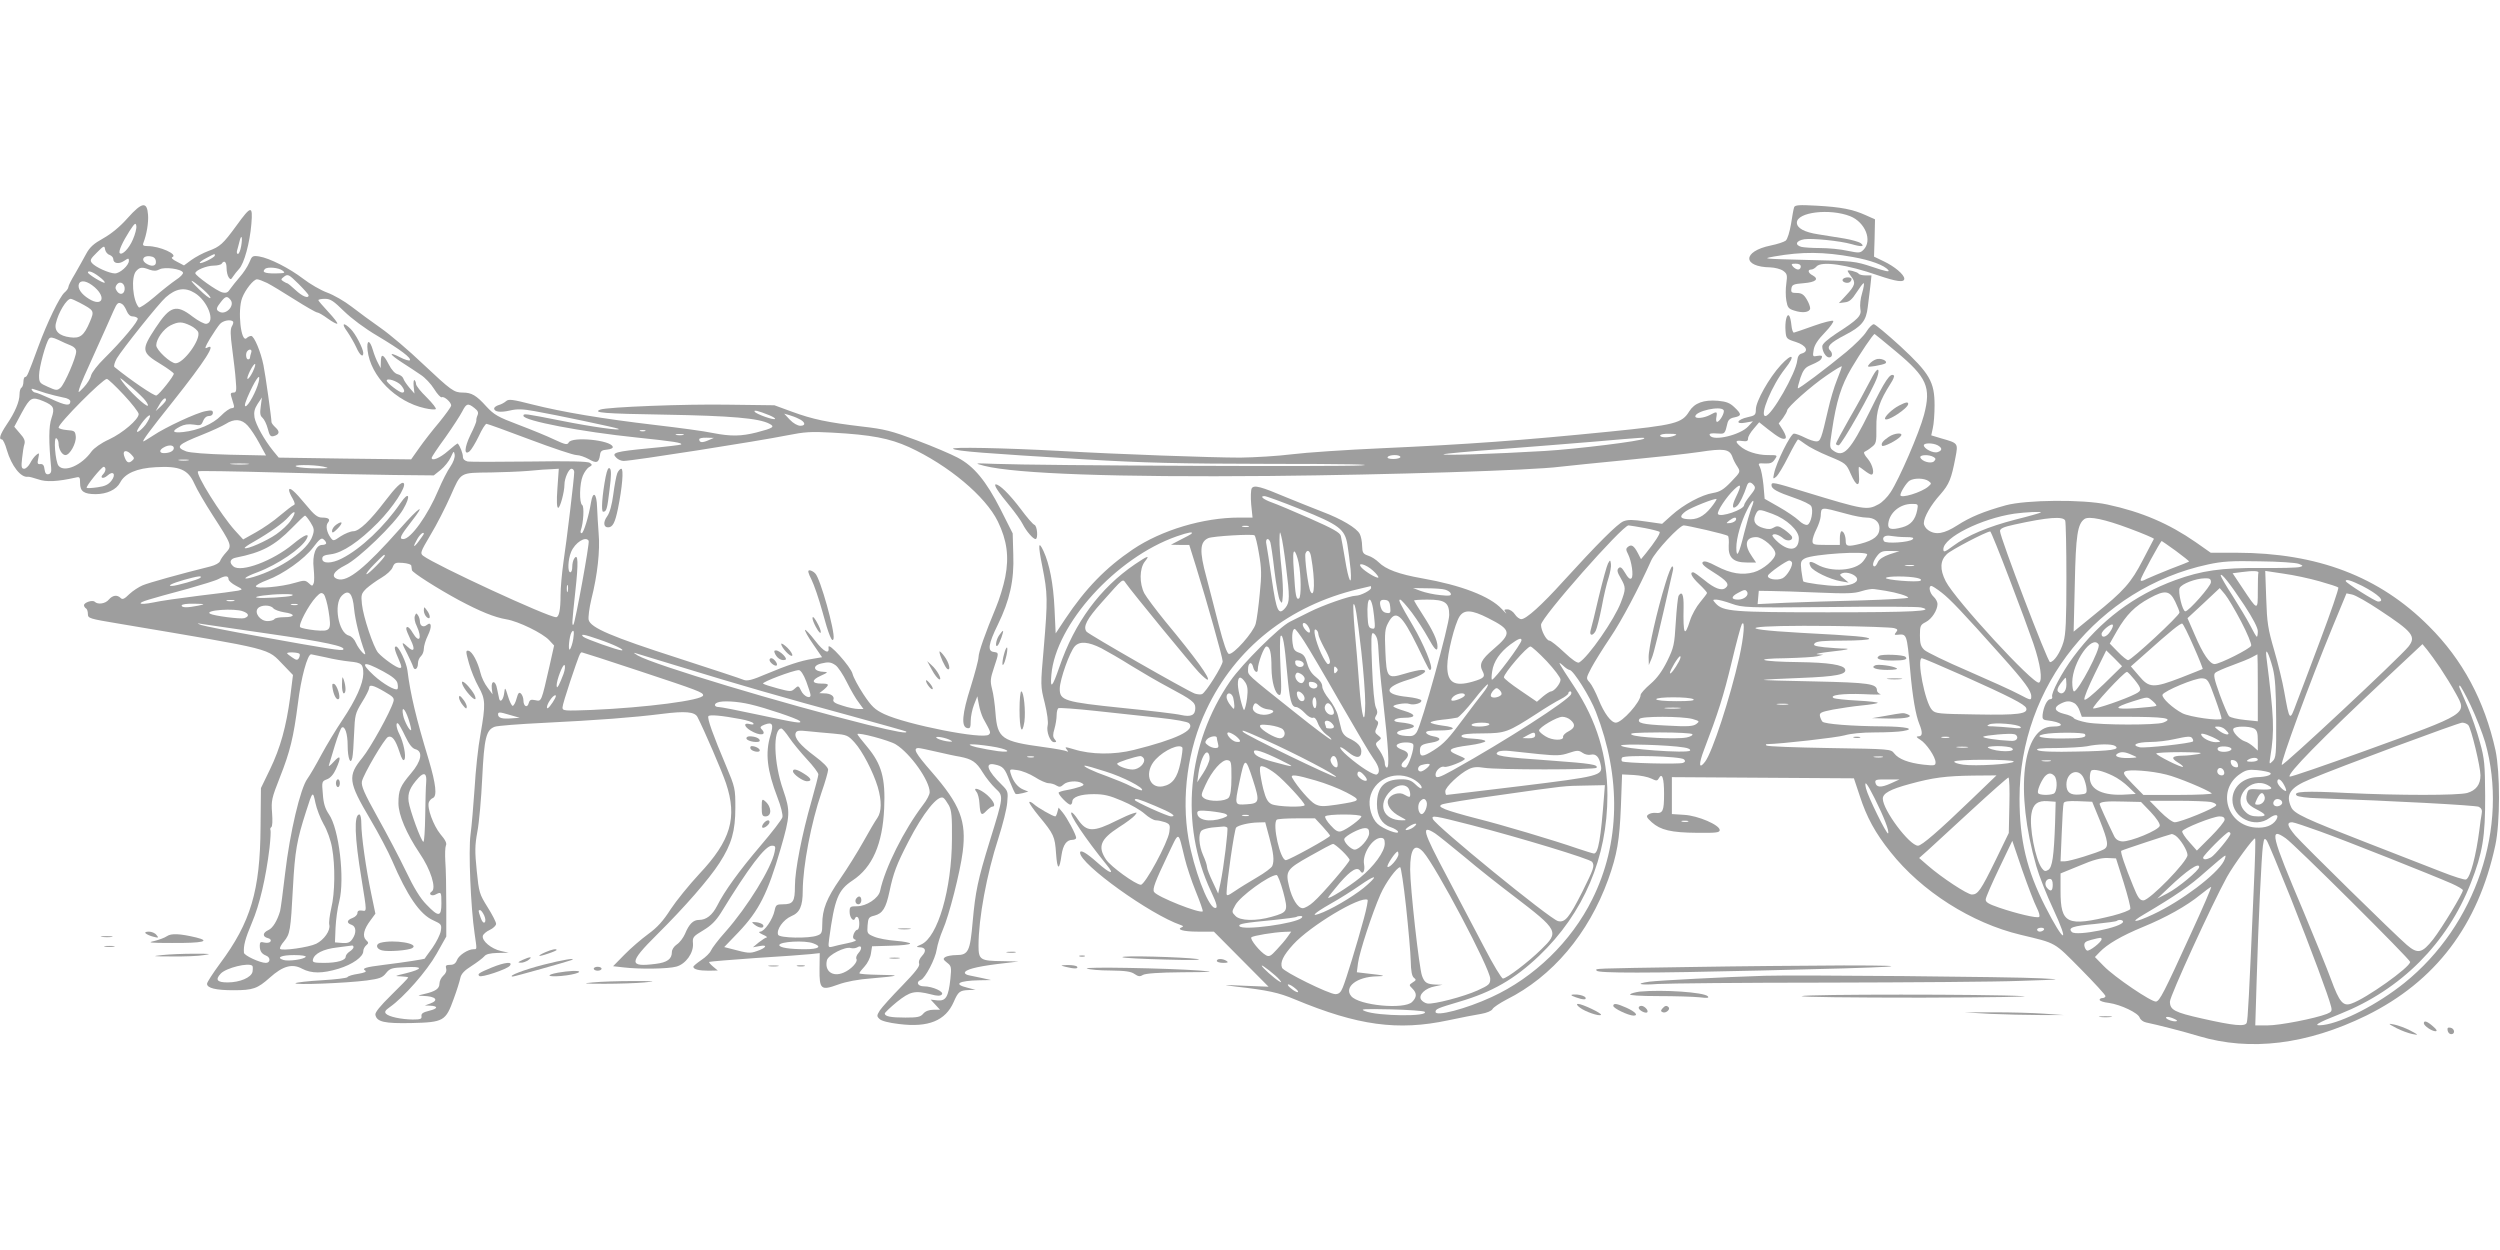 <?xml version="1.0" standalone="no"?>
<!DOCTYPE svg PUBLIC "-//W3C//DTD SVG 20010904//EN"
 "http://www.w3.org/TR/2001/REC-SVG-20010904/DTD/svg10.dtd">
<svg version="1.0" xmlns="http://www.w3.org/2000/svg"
 width="1280pt" height="640pt" viewBox="0 0 1280 640"
 preserveAspectRatio="xMidYMid meet">
<g transform="translate(0,640) scale(0.1,-0.1)"
fill="#9e9e9e" stroke="none">
<path d="M653 5283 c-39 -44 -83 -80 -124 -103 -50 -28 -69 -45 -88 -80 -13
-25 -39 -70 -57 -102 -19 -31 -34 -61 -34 -68 0 -6 -9 -19 -20 -28 -25 -22
-88 -152 -134 -277 -54 -147 -58 -155 -67 -155 -5 0 -9 -11 -9 -24 0 -14 -5
-28 -10 -31 -6 -3 -10 -19 -10 -34 0 -37 -23 -92 -66 -155 -34 -51 -42 -76
-24 -76 5 0 17 -24 25 -54 24 -82 72 -143 108 -137 5 1 28 -5 52 -13 41 -15
100 -12 193 9 20 5 22 2 22 -29 0 -42 20 -56 80 -56 57 0 106 23 125 59 24 47
85 74 183 79 121 7 165 -12 197 -84 13 -30 56 -103 94 -162 98 -152 100 -156
69 -190 -14 -15 -28 -35 -31 -44 -3 -10 -25 -22 -49 -28 -153 -38 -318 -84
-348 -97 -19 -8 -50 -28 -68 -45 -25 -25 -35 -29 -44 -20 -18 18 -41 15 -61
-8 -17 -21 -56 -27 -72 -11 -12 11 -55 -4 -55 -18 0 -5 5 -13 10 -16 6 -3 10
-16 10 -29 0 -22 8 -24 158 -49 817 -138 755 -123 845 -214 l47 -49 -14 -112
c-21 -154 -50 -260 -104 -372 l-46 -95 -2 -200 c-2 -325 -50 -487 -208 -699
-36 -49 -66 -95 -66 -103 0 -22 45 -33 135 -33 101 0 123 8 187 65 66 59 114
73 165 45 48 -25 103 -25 186 0 72 22 127 61 127 90 0 10 7 23 15 30 13 11 13
14 -1 27 -20 20 -11 56 23 101 l25 34 -21 101 c-27 128 -51 297 -51 360 0 26
-4 47 -10 47 -28 0 -25 -114 11 -330 28 -174 28 -166 2 -162 -16 2 -23 -2 -23
-13 0 -8 -11 -20 -25 -25 -30 -11 -32 -26 -5 -35 24 -8 26 -42 4 -73 -12 -18
-24 -22 -52 -20 l-37 3 3 75 c2 41 10 102 19 135 29 115 -1 372 -53 446 -19
28 -28 55 -31 103 -6 64 -5 66 21 76 17 6 34 25 46 52 29 63 24 77 -11 38 -17
-19 -28 -27 -25 -18 3 10 17 56 31 103 14 46 30 87 35 90 16 10 30 -32 30 -92
0 -65 15 -104 24 -62 3 13 7 69 9 124 4 95 6 103 40 159 21 33 37 66 37 73 0
20 20 16 78 -18 45 -26 52 -33 46 -52 -16 -54 -118 -237 -158 -286 -77 -94
-74 -123 40 -316 42 -71 92 -166 111 -210 78 -182 143 -277 211 -307 42 -19
44 -22 39 -54 -3 -19 -23 -58 -43 -87 -21 -29 -39 -53 -39 -55 -3 -3 -96 -18
-210 -32 -96 -12 -114 -18 -94 -30 7 -5 -6 -11 -37 -16 -27 -4 -52 -11 -55
-17 -4 -5 -63 -12 -132 -16 -70 -4 -130 -11 -134 -15 -9 -10 255 0 365 14 65
9 80 14 98 37 20 25 29 28 100 31 93 5 92 -9 -1 -32 -55 -13 -57 -14 -22 -15
20 -1 37 -3 37 -6 0 -3 -39 -43 -86 -89 -57 -56 -85 -90 -82 -102 7 -36 46
-45 185 -42 165 4 175 10 216 124 16 43 31 92 34 107 4 20 20 38 57 61 28 18
57 40 65 49 9 12 30 17 70 18 l56 1 -41 9 c-48 11 -97 51 -92 77 2 9 18 23 36
31 17 8 32 22 32 31 0 9 -20 48 -44 86 -41 66 -44 74 -55 185 -10 99 -10 129
3 200 9 46 20 170 25 276 10 204 20 246 64 262 12 5 126 14 252 20 280 14 453
27 605 46 118 15 167 11 181 -16 34 -66 126 -279 146 -339 59 -176 25 -293
-137 -465 -51 -55 -117 -136 -146 -180 -39 -61 -68 -93 -116 -128 -34 -25 -89
-72 -121 -105 l-58 -59 53 -6 c82 -10 229 -8 271 4 48 13 89 70 85 119 -3 31
1 36 53 67 40 24 64 48 90 89 144 235 227 344 261 344 18 0 20 -4 14 -32 -16
-82 -138 -280 -251 -408 -37 -41 -70 -85 -75 -97 -5 -12 -27 -34 -50 -49 -22
-15 -40 -30 -40 -34 0 -13 29 -20 78 -20 l47 1 -24 20 c-13 11 -22 21 -20 24
3 2 110 11 239 20 129 8 256 17 281 20 l46 5 -1 -81 c-1 -105 7 -112 95 -80
41 15 103 27 174 32 143 12 153 17 33 18 -54 1 -98 4 -98 8 0 4 12 19 27 35
14 15 29 44 32 65 l6 38 98 3 c53 1 97 6 97 11 0 4 -33 11 -73 14 -40 3 -90
12 -111 21 -36 15 -37 17 -34 58 3 38 6 43 35 50 42 11 59 38 77 123 20 95 36
138 97 256 75 146 151 241 179 224 6 -3 18 -21 28 -38 14 -26 17 -57 16 -172
-1 -259 -73 -504 -158 -541 -26 -11 -27 -13 -9 -14 32 0 38 -18 14 -44 -13
-14 -19 -29 -15 -40 5 -12 -19 -43 -88 -114 -52 -53 -103 -110 -113 -125 -16
-26 -17 -30 -2 -44 9 -10 48 -20 100 -26 150 -19 238 17 280 113 23 53 31 59
77 61 l35 1 -42 11 c-75 18 -45 36 62 38 l60 1 -45 10 c-25 5 -55 12 -67 14
-13 2 -23 8 -23 13 0 16 55 31 165 45 l110 13 -83 2 c-113 1 -122 7 -122 79 0
140 42 367 102 551 22 69 43 151 45 182 5 55 4 59 -28 91 -74 72 -89 115 -37
104 44 -9 53 -19 78 -87 13 -32 26 -61 30 -64 4 -2 20 0 36 4 l29 8 -27 11
c-28 12 -51 41 -63 81 -7 23 -6 24 34 18 23 -3 63 -19 90 -36 26 -17 58 -31
70 -31 11 0 30 -5 40 -12 15 -9 22 -8 36 5 18 18 71 22 95 7 12 -7 10 -11 -10
-18 -14 -5 -44 -13 -67 -17 -24 -4 -43 -10 -43 -14 0 -12 48 -61 60 -61 5 0
10 7 10 15 0 24 41 39 110 39 52 0 81 -7 144 -34 44 -18 96 -48 117 -67 20
-18 46 -33 57 -33 11 0 33 -5 48 -10 24 -10 26 -14 21 -50 -7 -53 -124 -270
-146 -270 -27 1 -154 93 -178 129 -44 66 -29 104 65 165 37 23 74 51 82 61 14
17 13 17 -10 10 -14 -4 -50 -20 -80 -35 -123 -62 -156 -61 -201 4 -13 20 -27
36 -32 36 -20 0 71 -135 179 -268 45 -54 19 -48 -48 12 -56 50 -88 68 -88 50
0 -59 360 -317 515 -370 13 -4 15 -8 7 -11 -32 -12 7 -23 81 -23 l82 0 140
-141 140 -141 -125 5 c-112 5 -117 5 -45 -4 167 -19 222 -31 305 -66 322 -134
527 -162 785 -107 66 14 142 29 169 33 28 5 53 15 58 25 5 9 37 30 71 48 236
118 420 337 521 615 46 129 58 201 65 373 l6 165 60 -3 c33 -2 73 -10 89 -18
27 -13 31 -13 39 1 17 31 27 2 27 -80 0 -88 -6 -101 -45 -97 -11 1 -27 -2 -35
-8 -13 -9 -10 -15 17 -40 45 -40 99 -53 233 -54 96 -1 115 1 115 14 0 26 -111
74 -182 78 l-63 4 0 95 0 94 466 -3 466 -3 30 -90 c35 -109 80 -191 157 -287
160 -202 415 -364 666 -424 187 -45 169 -35 308 -175 70 -71 127 -133 127
-139 0 -5 -7 -10 -15 -10 -8 0 -15 -4 -15 -9 0 -6 21 -13 48 -16 61 -9 149
-51 157 -75 4 -11 18 -22 33 -25 58 -12 191 -46 270 -70 264 -79 554 -43 857
105 355 175 573 462 661 872 25 116 25 372 1 486 -56 254 -168 464 -342 637
-254 254 -570 374 -983 375 l-133 0 -77 54 c-137 95 -276 155 -453 193 -125
27 -415 24 -519 -4 -115 -32 -182 -60 -249 -103 -67 -43 -111 -51 -149 -24
-12 8 -22 24 -22 35 0 31 36 94 85 148 45 52 56 79 77 189 14 73 14 73 -71 97
l-53 16 8 37 c5 20 9 73 9 117 0 120 -25 163 -176 303 -67 61 -128 112 -135
112 -8 0 -25 -17 -38 -38 -13 -22 -60 -68 -103 -104 -103 -85 -244 -191 -248
-186 -2 1 4 25 13 53 13 38 24 53 47 63 49 21 59 28 63 42 3 9 -3 11 -22 8
-25 -5 -26 -4 -20 31 4 25 22 52 57 88 28 29 47 56 43 60 -4 4 -49 -7 -99 -25
-51 -18 -96 -34 -102 -35 -5 -1 -11 16 -13 38 -2 22 -7 44 -12 49 -12 12 -22
-32 -18 -80 3 -37 5 -40 53 -55 53 -17 69 -48 30 -59 -13 -3 -21 -15 -23 -35
-6 -64 -132 -285 -163 -285 -32 0 33 157 101 243 55 69 38 83 -22 18 -60 -65
-128 -186 -128 -227 0 -28 -4 -32 -42 -40 -55 -12 -66 -38 -12 -28 l39 7 -24
-26 c-40 -44 -178 -77 -196 -47 -7 11 4 13 48 10 27 -2 30 2 41 51 4 19 14 28
36 32 38 8 38 16 0 52 -23 22 -41 29 -84 33 -73 6 -120 -11 -147 -54 -37 -61
-72 -70 -409 -104 -449 -45 -723 -65 -1166 -85 -182 -8 -389 -22 -460 -31 -71
-9 -190 -16 -264 -17 -142 0 -623 17 -920 34 -295 16 -567 21 -550 11 17 -12
160 -23 675 -54 306 -18 470 -22 950 -23 377 0 540 -3 465 -8 -110 -7 -1645
-1 -1875 8 -109 4 -109 4 -56 -10 162 -41 679 -59 1461 -52 611 6 1348 29
1485 47 44 5 199 21 345 35 146 14 313 32 372 41 123 19 152 15 167 -23 5 -16
17 -39 27 -53 16 -26 15 -27 -32 -76 -39 -41 -58 -52 -93 -58 -58 -9 -151 -59
-212 -114 l-49 -44 -84 12 c-67 10 -91 10 -114 1 -31 -13 -134 -116 -307 -306
-112 -124 -191 -195 -216 -195 -9 0 -24 11 -33 25 -9 14 -26 25 -37 25 -19 0
-20 -2 -9 -17 7 -10 -2 -1 -21 19 -60 65 -208 122 -408 157 -119 21 -186 46
-222 82 -13 13 -37 29 -54 34 -26 9 -30 15 -31 50 0 22 -6 50 -12 61 -16 31
-94 77 -192 114 -47 18 -128 51 -180 72 -137 58 -169 66 -181 48 -5 -9 -6 -45
-3 -82 l7 -68 -69 0 c-183 0 -397 -64 -544 -163 -139 -94 -242 -200 -346 -356
l-49 -74 -6 129 c-6 127 -26 227 -56 292 -27 58 -29 34 -6 -80 27 -136 28
-168 7 -416 -17 -193 -17 -194 5 -281 13 -53 19 -99 15 -115 -8 -32 13 -86 33
-86 13 0 13 3 3 15 -10 12 -10 24 -1 54 6 21 11 52 11 69 0 17 4 33 9 36 5 3
91 -3 192 -14 101 -11 247 -27 324 -35 84 -9 145 -20 153 -28 34 -35 -64 -82
-284 -137 -100 -25 -218 -24 -307 4 -44 13 -47 13 -35 -2 8 -10 9 -13 1 -9 -6
4 -60 14 -120 22 -215 29 -236 44 -246 173 -3 44 -11 101 -18 126 -10 39 -8
53 10 107 26 78 26 77 -1 81 -33 4 -28 40 21 140 61 125 84 227 79 359 l-3
108 -62 123 c-74 145 -136 221 -220 265 -32 17 -125 57 -208 88 -131 49 -166
58 -280 71 -177 21 -254 37 -360 76 l-90 33 -235 3 c-217 4 -623 -12 -656 -25
-43 -16 18 -21 329 -26 340 -6 483 -18 537 -47 29 -15 19 -22 -66 -44 -79 -20
-132 -21 -224 -3 -41 9 -174 27 -295 41 -272 32 -474 66 -629 105 -102 26
-122 29 -135 17 -9 -8 -26 -17 -38 -20 -13 -4 -23 -12 -23 -17 0 -18 32 -22
80 -11 38 9 66 8 127 -3 108 -19 416 -84 428 -90 27 -13 -139 10 -292 41 -188
37 -193 38 -193 25 0 -25 297 -82 579 -111 191 -20 237 -27 228 -36 -2 -2 -75
-11 -162 -19 -176 -17 -196 -23 -170 -48 9 -10 26 -17 38 -17 44 0 688 101
837 131 90 18 123 20 230 14 202 -11 294 -29 394 -74 202 -93 392 -252 455
-381 47 -97 58 -180 38 -284 -9 -46 -31 -117 -48 -157 -55 -132 -89 -229 -89
-254 0 -13 -18 -81 -40 -152 -44 -138 -50 -205 -17 -211 14 -3 17 4 17 37 0
22 8 60 17 83 l17 43 8 -43 c4 -23 14 -54 22 -70 39 -71 40 -72 29 -83 -27
-27 -421 51 -536 105 -48 23 -64 38 -106 101 -27 41 -52 88 -56 105 -8 35
-127 168 -123 136 6 -39 -23 -25 -68 33 -26 34 -50 59 -52 56 -3 -3 15 -36 41
-73 l46 -67 -47 -8 c-63 -10 -129 -32 -239 -78 -72 -31 -97 -37 -115 -30 -13
6 -163 55 -335 111 -342 110 -449 156 -459 196 -3 13 3 61 14 107 31 122 45
250 37 336 -3 42 -7 103 -8 135 -2 71 -21 85 -31 24 -11 -70 -38 -158 -48
-158 -6 0 -7 7 -4 16 13 35 18 121 7 128 -16 10 -14 110 3 150 8 19 22 39 33
45 16 9 16 12 3 21 -10 8 -107 10 -307 7 -161 -2 -304 -2 -318 0 -16 4 -25 12
-25 25 0 16 -14 53 -26 67 -2 2 -24 -15 -50 -38 -41 -36 -84 -54 -84 -35 0 4
31 51 70 104 38 54 77 114 87 134 21 41 29 43 62 17 18 -14 22 -23 16 -37 -5
-11 -7 -23 -6 -28 1 -4 -12 -37 -30 -72 -32 -66 -34 -109 -4 -84 8 7 29 41 46
76 16 35 34 64 40 64 5 0 105 -36 221 -80 117 -44 224 -80 240 -80 15 0 43
-10 63 -21 39 -23 51 -19 57 21 2 20 9 26 36 28 20 2 32 8 29 15 -11 34 -207
53 -225 22 -7 -14 -17 -12 -73 14 -35 17 -118 51 -184 76 -106 40 -125 51
-165 94 -51 57 -76 71 -120 71 -46 0 -59 10 -204 146 -72 69 -169 151 -216
184 -47 33 -114 82 -150 110 -36 28 -92 60 -125 72 -33 12 -88 44 -123 71 -71
54 -171 105 -225 114 -34 5 -37 3 -51 -32 -9 -21 -31 -54 -49 -74 -17 -20 -39
-47 -48 -60 -12 -19 -21 -23 -41 -18 -28 7 -138 86 -138 98 0 15 58 39 94 39
19 0 38 5 41 10 13 20 25 9 25 -22 0 -18 5 -40 11 -48 9 -13 12 -12 22 4 7 11
21 28 31 39 26 27 55 134 63 230 8 97 -1 96 -77 -9 -68 -93 -83 -107 -143
-129 -27 -10 -66 -31 -87 -46 l-38 -28 -36 19 c-22 11 -31 20 -24 23 32 14
-64 57 -126 57 -22 0 -27 4 -22 16 17 44 27 104 24 144 -5 70 -31 66 -105 -17z
m27 -110 c-19 -45 -55 -82 -67 -69 -8 8 15 58 50 113 27 41 32 45 35 26 2 -12
-6 -43 -18 -70z m555 -32 c-4 -23 -11 -41 -17 -41 -5 0 -7 8 -4 18 3 9 8 30
12 45 10 42 17 24 9 -22z m-674 -46 c10 -4 19 -13 19 -21 0 -23 28 -28 55 -10
22 15 25 15 25 1 0 -24 -46 -65 -72 -65 -30 1 -99 32 -117 53 -12 15 -8 21 25
54 36 36 39 37 42 16 2 -12 12 -25 23 -28z m539 -3 c0 -10 -71 -45 -77 -38 -3
2 12 14 34 25 45 24 43 23 43 13z m-302 -29 c4 -27 -23 -31 -53 -10 -24 18
-10 39 23 35 19 -2 28 -10 30 -25z m-32 -44 c21 -7 34 -7 51 2 26 14 114 2
120 -17 2 -6 -14 -23 -36 -37 -22 -15 -72 -54 -111 -88 -40 -34 -75 -57 -79
-53 -32 35 -41 156 -14 186 19 21 31 22 69 7z m680 -4 c17 -13 14 -14 -38 -15
-54 0 -68 7 -51 23 12 12 69 7 89 -8z m-939 -31 c19 -14 32 -28 29 -31 -6 -6
-86 43 -86 52 0 12 26 3 57 -21z m1073 -96 c0 -19 -33 -5 -67 27 -20 19 -40
35 -43 35 -3 0 -12 5 -20 10 -13 8 -12 11 5 24 19 14 24 11 73 -37 28 -28 52
-55 52 -59z m-540 30 c24 -21 41 -41 37 -44 -3 -4 -30 17 -59 46 -59 57 -45
56 22 -2z m328 33 c20 -10 84 -49 141 -85 57 -36 109 -66 116 -66 6 0 30 -14
53 -31 24 -17 45 -29 49 -26 3 3 -18 30 -46 60 -28 30 -51 57 -51 60 0 4 15 7
34 7 28 0 44 -11 97 -63 39 -38 107 -89 172 -127 117 -70 176 -114 165 -125
-3 -3 -25 3 -48 15 -63 32 -59 18 7 -25 32 -21 76 -49 97 -64 22 -14 53 -47
69 -73 16 -26 34 -45 39 -42 11 7 48 -25 48 -42 0 -7 -28 -45 -61 -86 -34 -40
-80 -99 -103 -132 l-41 -58 -339 4 -339 5 -28 34 c-46 57 -89 134 -96 172 -4
27 0 44 16 69 l22 33 -6 -46 c-5 -35 -3 -48 9 -58 9 -8 21 -33 27 -56 9 -35
14 -42 30 -38 30 8 33 23 10 44 -12 11 -21 23 -21 28 0 20 -31 243 -41 291
-14 70 -48 150 -63 150 -7 0 -17 -5 -23 -11 -29 -29 -48 142 -23 206 16 42 58
95 76 95 8 0 31 -9 52 -19z m-883 -22 c61 -54 37 -101 -30 -59 -39 24 -59 54
-51 76 9 23 43 16 81 -17z m153 -13 c-4 -25 -27 -28 -41 -4 -8 12 -7 21 2 32
18 21 43 2 39 -28z m359 -16 c66 -40 108 -149 60 -158 -10 -2 -42 15 -71 37
-84 65 -115 55 -189 -57 -75 -114 -74 -126 27 -187 36 -22 65 -44 66 -48 0
-13 -73 -105 -89 -112 -11 -4 -134 80 -215 146 -5 4 1 24 12 44 28 47 217 284
251 313 52 46 98 53 148 22z m183 -35 c25 -30 -25 -82 -59 -60 -16 9 -14 19
10 49 23 30 32 32 49 11z m-772 -15 c75 -40 76 -41 52 -98 -30 -71 -50 -86
-101 -79 -56 7 -82 32 -73 71 12 55 55 126 76 126 5 0 25 -9 46 -20z m219 -8
c6 -4 16 -20 22 -35 7 -17 18 -27 30 -27 11 0 23 -5 26 -10 7 -11 -80 -115
-171 -205 -34 -33 -64 -72 -68 -88 -3 -15 -20 -42 -37 -60 -29 -30 -30 -31
-23 -7 3 14 40 99 82 190 41 91 83 184 93 208 19 43 25 48 46 34z m566 -88 c3
-3 1 -14 -6 -25 -8 -14 -8 -42 2 -116 7 -54 16 -126 18 -160 5 -55 3 -63 -12
-63 -13 0 -16 -5 -11 -20 3 -11 9 -29 12 -40 5 -14 2 -20 -10 -20 -9 0 -34
-17 -55 -39 -41 -42 -118 -75 -193 -83 -55 -6 -62 4 -16 28 21 11 43 14 70 10
34 -6 39 -4 48 19 6 15 17 25 30 25 12 0 20 7 20 16 0 13 -7 15 -37 9 -46 -8
-207 -83 -269 -125 -25 -16 -47 -30 -50 -30 -8 0 32 55 152 205 166 209 225
302 175 275 -15 -8 -12 2 14 46 19 31 42 65 51 75 16 18 54 25 67 13z m-218
-21 c19 -9 37 -25 40 -34 13 -39 -75 -159 -116 -159 -26 0 -99 68 -99 92 0 32
37 84 73 102 41 20 58 20 102 -1z m8734 -134 c157 -131 179 -181 142 -323 -24
-91 -127 -329 -171 -396 -16 -25 -44 -53 -62 -62 -58 -32 -73 -29 -378 64
-162 50 -170 51 -170 34 0 -19 26 -34 119 -66 41 -14 79 -32 84 -41 13 -21 0
-89 -19 -96 -9 -3 -28 6 -45 23 -17 16 -63 47 -102 69 l-72 41 -6 70 c-4 39
-12 81 -18 92 -11 20 -9 21 25 19 28 -1 39 3 51 21 15 22 15 22 -36 22 -54 0
-113 19 -143 47 -26 23 -22 30 12 25 23 -3 30 -1 30 13 0 10 13 32 29 50 l28
33 44 -35 c56 -44 77 -55 90 -48 6 4 1 20 -12 42 l-22 35 22 28 c11 16 21 33
21 38 0 16 122 125 203 180 42 29 77 50 77 46 0 -4 -11 -36 -25 -70 -14 -34
-34 -102 -45 -151 -35 -152 -39 -163 -61 -163 -11 0 -37 9 -59 20 -22 11 -46
20 -55 20 -17 0 -91 -149 -102 -205 -6 -28 -5 -29 11 -16 10 8 38 55 62 103
24 48 47 88 50 88 3 0 20 -11 37 -24 18 -14 72 -42 121 -62 87 -36 89 -38 112
-91 29 -66 47 -69 42 -8 -2 25 -2 45 0 45 2 0 15 -9 29 -20 14 -11 30 -20 34
-20 19 0 8 50 -18 81 -18 20 -23 34 -16 36 7 3 23 13 36 24 23 17 25 25 24
101 -1 86 15 133 74 226 12 18 19 36 16 39 -18 17 -45 -23 -123 -182 -102
-206 -135 -241 -189 -201 -18 13 -18 19 -6 97 23 156 48 235 101 325 45 76
110 173 118 174 1 0 51 -41 111 -91z m-9346 32 c17 -7 27 -18 27 -31 0 -30
-59 -166 -80 -185 -17 -15 -22 -15 -64 4 -43 19 -46 22 -46 59 0 41 35 168 51
188 7 9 19 7 47 -6 20 -10 49 -23 65 -29z m923 -37 c-3 -9 -6 -20 -6 -25 0 -5
-4 -9 -10 -9 -11 0 -14 33 -3 43 12 13 25 7 19 -9z m8 -98 c-10 -20 -21 -36
-26 -36 -5 0 1 18 12 41 26 50 38 46 14 -5z m-560 -135 c16 -17 26 -34 23 -38
-8 -8 -97 76 -130 122 -19 27 -16 25 28 -12 28 -22 63 -55 79 -72z m590 82
c-11 -45 -53 -123 -67 -123 -8 0 0 26 23 75 36 76 56 98 44 48z m-690 -65 c42
-45 76 -89 76 -98 0 -27 -81 -97 -152 -130 -40 -18 -76 -44 -89 -61 -50 -71
-139 -110 -169 -74 -17 20 -27 151 -11 141 6 -4 11 -16 11 -27 0 -29 18 -59
35 -59 23 0 56 61 53 95 -3 28 -6 30 -45 33 -24 2 -43 8 -43 13 0 22 225 248
247 249 6 0 45 -37 87 -82z m-399 9 c28 -8 67 -18 88 -22 22 -3 37 -12 37 -20
0 -25 -24 -22 -97 12 -39 18 -76 33 -82 33 -5 0 -13 5 -17 12 -5 7 -2 9 7 6 8
-3 37 -12 64 -21z m-13 -41 c54 -23 59 -35 42 -86 -15 -42 -15 -122 -2 -255 2
-21 -2 -30 -14 -33 -12 -2 -17 5 -20 25 -2 20 -8 28 -21 27 -15 -2 -17 3 -11
29 6 29 5 30 -10 18 -10 -8 -24 -27 -32 -43 -8 -15 -22 -28 -30 -28 -14 0 -16
9 -11 53 3 28 8 62 12 73 5 16 -1 31 -23 55 l-29 34 39 73 c43 78 51 82 110
58z m628 6 c0 -5 -12 -19 -27 -33 l-26 -24 19 33 c17 30 34 42 34 24z m7975
-52 c7 -12 -20 -60 -34 -60 -4 0 -6 11 -3 25 5 29 3 30 -34 10 -31 -16 -74
-20 -74 -7 0 27 130 56 145 32z m-4886 -26 c19 -8 32 -16 29 -19 -7 -7 -97 25
-104 37 -7 11 18 5 75 -18z m-3194 -49 c-26 -33 -55 -50 -39 -22 21 37 58 79
62 69 2 -6 -9 -27 -23 -47z m3344 31 c34 -15 39 -36 9 -36 -14 0 -37 13 -54
31 l-29 31 25 -7 c14 -4 36 -12 49 -19z m-2821 -35 c15 -16 42 -57 60 -91 l34
-62 -189 4 c-115 3 -201 10 -220 17 -57 22 -44 35 82 85 50 20 104 45 120 55
45 29 82 26 113 -8z m2035 -28 c-7 -2 -19 -2 -25 0 -7 3 -2 5 12 5 14 0 19 -2
13 -5z m195 -20 c-10 -2 -26 -2 -35 0 -10 3 -2 5 17 5 19 0 27 -2 18 -5z
m5077 -3 c-28 -12 -75 -12 -75 0 0 6 21 10 48 9 35 0 42 -3 27 -9z m-4950 -25
c-30 -13 -45 -11 -45 6 0 5 17 9 38 8 l37 -1 -30 -13z m4792 9 c-12 -12 -342
-53 -509 -63 -254 -15 -524 -24 -517 -17 3 3 131 15 285 26 153 12 374 29 489
39 254 22 260 23 252 15z m1504 -34 c25 -14 24 -27 -1 -35 -22 -7 -70 18 -70
35 0 13 46 13 71 0z m-9031 -14 c0 -15 -21 -26 -51 -26 -24 0 -25 16 -1 29 25
15 52 13 52 -3z m-216 -35 c15 -16 15 -19 1 -31 -18 -15 -29 -7 -40 28 -8 28
15 30 39 3z m1632 -60 c-15 -21 -42 -74 -61 -119 -55 -131 -142 -252 -180
-252 -23 0 -16 16 41 89 78 100 44 79 -58 -36 -178 -201 -268 -274 -319 -258
-37 12 -21 41 39 71 68 33 254 213 296 286 41 70 30 96 -13 33 -82 -120 -204
-236 -302 -285 -51 -26 -99 -27 -99 -1 0 14 9 19 43 23 60 7 145 64 242 162
76 77 148 186 132 202 -10 10 -41 -20 -95 -91 -76 -100 -133 -155 -163 -155
-14 0 -43 -12 -65 -26 -36 -25 -38 -25 -51 -7 -20 27 -27 62 -14 77 14 17 4
26 -30 26 -23 0 -40 13 -84 67 -57 69 -85 93 -85 73 0 -7 8 -26 18 -42 13 -24
14 -32 4 -35 -7 -3 -38 -27 -69 -53 -31 -27 -86 -65 -122 -85 l-66 -37 -43 47
c-70 78 -202 288 -188 302 2 3 184 0 403 -6 219 -6 489 -12 601 -13 l203 -2
35 28 c20 16 43 45 52 65 15 33 16 34 20 13 2 -14 -7 -39 -22 -61z m4864 49
c0 -5 -16 -10 -36 -10 -21 0 -33 4 -29 10 3 6 19 10 36 10 16 0 29 -4 29 -10z
m2730 0 c12 -7 12 -12 2 -22 -14 -14 -63 -1 -70 20 -4 14 45 16 68 2z m-8937
-17 c-13 -2 -33 -2 -45 0 -13 2 -3 4 22 4 25 0 35 -2 23 -4z m305 -20 c-21 -2
-57 -2 -80 0 -24 2 -7 4 37 4 44 0 63 -2 43 -4z m387 -12 c35 -8 30 -9 -35 -9
-41 0 -86 4 -100 8 -35 11 81 12 135 1z m-1115 -14 c0 -7 -5 -18 -12 -25 -20
-20 1 -26 22 -7 30 28 46 6 20 -27 -15 -19 -33 -28 -71 -33 -27 -4 -52 -5 -55
-3 -6 7 76 108 87 108 5 0 9 -6 9 -13z m2314 -97 c-5 -68 -3 -100 4 -100 10 0
32 82 32 119 0 32 22 81 36 81 8 0 14 -8 14 -17 0 -31 -39 -355 -55 -460 -8
-57 -15 -133 -15 -170 0 -77 -8 -113 -23 -113 -41 0 -618 267 -680 314 -17 13
-15 19 37 107 31 51 77 141 103 200 55 124 45 118 207 120 55 1 142 4 191 8
50 5 105 9 123 9 l33 2 -7 -100z m7020 37 c16 -12 16 -13 -1 -28 -34 -30 -143
-63 -143 -44 0 15 32 65 47 74 25 15 76 13 97 -2z m-894 -22 c10 -12 6 -21
-19 -52 -17 -21 -31 -43 -31 -49 0 -23 -122 -65 -134 -46 -7 12 43 88 83 126
37 35 39 23 9 -39 -22 -45 -20 -67 5 -46 13 10 37 60 51 104 7 21 20 22 36 2z
m-2323 -122 c200 -80 229 -102 242 -183 5 -30 12 -86 16 -125 8 -97 -10 -64
-29 55 -9 52 -18 105 -21 116 -4 17 -39 37 -157 89 -84 37 -172 74 -195 82
-45 16 -65 33 -39 33 9 0 91 -30 183 -67z m2103 8 c-37 -46 -74 -64 -121 -59
-39 3 -41 16 -7 41 25 18 150 68 157 62 1 -2 -11 -22 -29 -44z m207 -2 c-7
-19 -24 -77 -37 -129 -26 -107 -40 -134 -40 -74 0 49 24 133 57 197 27 54 42
58 20 6z m849 -11 c-10 -50 -33 -76 -77 -88 -56 -15 -75 -10 -71 20 7 56 60
100 121 100 32 0 33 -1 27 -32z m-361 -19 c38 -11 83 -19 100 -19 42 0 68 -21
68 -54 0 -39 -28 -62 -97 -80 -65 -16 -76 -14 -76 14 0 25 -10 50 -21 50 -5 0
-9 -16 -9 -35 l0 -35 -70 0 c-64 0 -70 2 -70 20 0 12 9 39 20 60 11 22 21 52
22 67 3 49 -4 49 133 12z m-7967 -35 c-12 -19 -46 -50 -73 -69 -50 -35 -153
-80 -162 -71 -3 2 17 16 44 31 84 48 153 97 181 129 34 40 42 27 10 -20z
m7587 35 c73 -27 135 -85 135 -125 0 -61 -45 -71 -103 -23 -20 17 -35 35 -32
39 7 11 34 2 57 -18 20 -16 50 -9 43 10 -3 7 -21 23 -39 36 -29 20 -37 21 -54
11 -14 -9 -29 -10 -52 -3 -44 12 -57 35 -42 68 14 31 17 31 87 5z m1374 7 c-2
-2 -60 -19 -129 -36 -140 -36 -247 -81 -321 -136 -43 -32 -49 -33 -49 -16 0
60 195 157 363 182 58 8 143 12 136 6z m-8859 -51 c19 -30 20 -40 10 -69 -23
-72 -162 -168 -302 -210 -65 -19 -51 -2 20 24 104 39 226 122 252 171 18 33
-11 22 -70 -27 -102 -85 -266 -147 -305 -114 -23 19 -18 39 13 45 132 26 197
60 287 152 33 34 63 63 67 63 3 0 16 -16 28 -35z m7298 13 c-3 -7 -15 -14 -29
-16 -23 -2 -23 -2 -5 13 24 18 39 20 34 3z m1686 -4 c3 -9 6 -140 6 -293 0
-217 -3 -288 -15 -328 -16 -54 -49 -103 -69 -103 -12 0 -256 639 -256 671 0
13 18 21 73 33 172 38 252 44 261 20z m329 -40 c70 -26 126 -50 125 -53 -2 -3
-27 -52 -57 -109 -60 -116 -96 -157 -250 -281 l-104 -85 6 245 c5 249 14 307
50 332 23 15 102 -1 230 -49z m-4510 9 c-7 -2 -21 -2 -30 0 -10 3 -4 5 12 5
17 0 24 -2 18 -5z m2030 -7 c37 -7 70 -16 74 -19 6 -7 -25 -54 -71 -111 l-24
-29 -16 31 c-20 38 -33 47 -51 32 -11 -9 -11 -15 1 -38 18 -36 29 -111 17
-123 -7 -7 -18 2 -32 27 -17 29 -25 34 -34 25 -9 -9 -7 -21 11 -51 27 -48 27
-55 1 -124 -32 -86 -167 -281 -214 -308 -8 -5 -36 14 -76 52 -35 33 -69 60
-76 60 -15 0 -43 51 -43 81 0 37 417 509 448 509 10 -1 47 -7 85 -14z m315
-10 c56 -13 105 -26 109 -30 4 -3 6 -26 4 -50 -3 -61 24 -86 92 -86 l48 0 -19
28 c-44 62 -36 102 20 102 34 0 98 -56 98 -85 0 -28 -63 -82 -111 -95 -59 -16
-117 -7 -190 31 -43 23 -63 29 -71 21 -8 -8 8 -23 55 -52 70 -44 84 -62 62
-80 -20 -17 -57 -3 -110 41 -26 21 -51 39 -56 39 -20 0 -7 -25 31 -61 22 -21
40 -41 40 -45 0 -3 -16 -24 -35 -47 -19 -22 -43 -65 -52 -94 -28 -89 -36 -73
-33 70 1 62 -8 84 -26 56 -3 -6 -10 -67 -14 -135 -7 -116 -10 -129 -44 -199
-26 -52 -52 -88 -86 -117 -28 -24 -50 -49 -50 -56 0 -36 -95 -142 -127 -142
-24 0 -60 48 -88 118 -15 37 -35 76 -46 88 -19 21 -19 21 9 75 16 30 59 99 96
154 59 87 147 254 210 395 21 47 145 180 167 180 8 0 60 -11 117 -24z m-2639
-20 c-2 -2 -26 -15 -54 -29 l-50 -26 47 -1 47 0 35 -112 c57 -184 136 -465
136 -484 0 -22 -87 -161 -106 -168 -8 -3 -25 -1 -37 3 -46 18 -542 302 -554
317 -19 25 1 64 78 150 114 128 106 122 124 97 29 -42 338 -419 373 -455 20
-21 40 -38 44 -38 20 0 -60 111 -217 300 -47 58 -95 122 -106 142 -26 51 -25
127 2 162 28 35 18 33 -50 -13 -179 -122 -309 -298 -387 -526 -36 -105 -48
-117 -41 -40 22 259 331 600 642 709 60 21 89 26 74 12z m485 -164 c20 -158
20 -185 -2 -213 -36 -43 -46 -21 -70 142 -12 85 -25 166 -28 182 -7 29 10 38
20 11 3 -9 13 -74 21 -146 9 -72 21 -140 28 -152 11 -19 12 -17 15 24 2 24 -1
89 -7 143 -6 54 -11 119 -10 145 1 43 2 45 9 17 5 -16 16 -86 24 -153z m3704
-65 c51 -133 106 -282 123 -332 36 -106 48 -188 29 -200 -25 -15 -432 427
-478 519 -31 61 -29 106 6 139 21 21 201 115 222 116 3 1 47 -108 98 -242z
m-8118 230 c0 -2 -11 -18 -25 -37 -29 -39 -33 -32 -8 11 14 24 33 39 33 26z
m4276 -102 c13 -74 14 -108 4 -204 -6 -64 -15 -134 -21 -155 -12 -44 -114
-159 -137 -154 -10 2 -27 52 -52 148 -20 80 -49 189 -63 244 -37 135 -34 182
10 201 24 10 226 22 236 14 5 -3 15 -46 23 -94z m3312 85 c34 0 43 -3 35 -11
-16 -16 -138 -24 -147 -10 -13 20 5 33 36 27 17 -3 51 -6 76 -6z m-8088 -31
c0 -5 -9 -9 -20 -9 -33 0 -52 -51 -44 -120 3 -32 4 -67 0 -76 -6 -16 -8 -16
-25 0 -18 16 -23 16 -71 2 -69 -21 -200 -32 -200 -18 0 6 26 20 58 32 81 30
190 107 236 168 31 41 42 50 52 41 8 -6 14 -15 14 -20z m1344 12 c6 -10 -69
-419 -78 -429 -9 -8 -7 15 10 173 16 144 14 196 -6 165 -6 -8 -10 -27 -10 -42
0 -16 -4 -28 -10 -28 -15 0 -12 65 4 104 20 48 75 83 90 57z m8127 -52 c38
-28 69 -53 67 -54 -2 -2 -44 -19 -95 -38 -50 -20 -105 -43 -122 -51 -22 -12
-31 -13 -31 -5 0 11 102 199 108 199 1 0 34 -23 73 -51z m-4492 -60 c13 -61
14 -176 2 -183 -14 -9 -19 13 -26 134 -6 78 -5 111 3 106 6 -3 15 -29 21 -57z
m64 29 c21 -118 18 -216 -3 -177 -12 20 -32 178 -26 195 9 24 24 15 29 -18z
m2962 14 c-32 -11 -53 -25 -60 -39 -5 -13 -13 -23 -17 -23 -15 0 -8 27 13 54
17 22 28 26 67 25 l47 -1 -50 -16z m-115 -1 c0 -4 -9 -20 -20 -34 -39 -50
-164 -59 -237 -17 -36 21 -47 16 -32 -12 13 -23 97 -64 154 -74 l40 -7 -25 21
c-22 18 -23 21 -8 27 24 10 72 -8 76 -28 5 -22 -36 -37 -101 -37 -51 0 -166
16 -174 23 -2 3 -6 27 -10 55 -5 45 -3 51 18 63 41 22 319 40 319 20z m-7590
-6 c0 -11 -83 -95 -93 -95 -6 0 11 23 38 50 49 50 55 55 55 45z m7204 -33 c9
-15 -24 -72 -48 -83 -29 -13 -79 -4 -74 14 4 13 95 77 109 77 4 0 10 -3 13 -8z
m2596 -9 c23 -9 23 -11 5 -16 -11 -4 -101 -6 -200 -5 -202 1 -302 -13 -437
-62 -211 -77 -385 -208 -522 -393 -60 -81 -115 -186 -109 -204 3 -7 -2 -13
-10 -13 -15 0 -34 -38 -39 -80 -2 -20 2 -26 22 -28 78 -9 99 -32 29 -32 -155
0 -194 -330 -83 -715 14 -49 53 -148 86 -218 87 -187 57 -179 -40 11 -95 186
-132 341 -132 554 0 576 404 1077 965 1198 74 16 120 19 265 16 96 -1 186 -7
200 -13z m-9664 -10 c1 -7 2 -17 3 -22 1 -12 132 -95 241 -154 107 -57 182
-88 243 -98 61 -10 186 -71 219 -107 l25 -27 -23 -103 c-43 -188 -41 -184 -73
-177 -23 5 -29 2 -34 -15 -7 -27 -27 -17 -27 14 0 12 -6 28 -12 34 -10 10 -15
5 -23 -24 -5 -20 -14 -37 -20 -38 -5 0 -16 22 -24 49 -14 46 -16 48 -19 20 -4
-35 -19 -55 -26 -34 -2 8 -7 31 -11 52 -7 45 -32 46 -27 1 l4 -29 -26 35 c-15
19 -31 53 -36 75 -14 57 -42 109 -61 113 -15 3 -15 -3 2 -64 10 -36 32 -90 49
-120 36 -64 37 -89 10 -244 -12 -63 -25 -187 -30 -275 -6 -88 -15 -195 -21
-239 -11 -81 1 -371 21 -506 12 -84 13 -80 -5 -80 -29 0 -76 -31 -85 -55 -7
-18 -17 -25 -35 -25 -21 0 -25 -4 -21 -18 4 -12 -1 -26 -14 -37 -11 -10 -20
-28 -20 -41 0 -26 -20 -40 -77 -53 -38 -9 -38 -9 -6 -10 64 -2 82 -22 36 -39
l-28 -10 26 -1 c44 -2 42 -15 -3 -26 -32 -8 -42 -14 -40 -28 2 -14 -5 -17 -45
-17 -59 1 -122 14 -137 30 -8 9 -4 17 19 33 73 51 191 186 240 273 l50 89 0
160 c0 88 -2 189 -5 225 -2 36 -1 72 3 81 6 11 -3 29 -28 58 -36 44 -70 136
-59 164 3 8 12 18 20 21 23 9 16 71 -21 196 -65 214 -94 337 -109 458 -5 40
-44 122 -58 122 -12 0 -8 -18 16 -72 13 -31 14 -38 3 -38 -16 0 -84 48 -111
78 -24 28 -76 183 -83 249 -5 48 -3 54 23 80 17 15 51 40 77 55 27 16 52 39
57 53 9 23 15 26 52 23 25 -2 44 -8 44 -15z m4923 -24 c18 -16 31 -33 28 -36
-7 -6 -69 31 -87 52 -24 29 24 16 59 -16z m2769 24 c-10 -2 -28 -2 -40 0 -13
2 -5 4 17 4 22 1 32 -1 23 -4z m1765 -35 c-2 -5 -3 -47 -3 -95 0 -102 0 -102
-79 17 l-50 75 47 6 c58 8 88 6 85 -3z m312 -44 c50 -14 93 -28 97 -32 4 -4
-38 -126 -93 -272 -55 -146 -109 -290 -121 -320 -35 -95 -35 -95 -63 60 -8 47
-31 141 -51 210 -32 110 -37 141 -41 266 l-5 141 93 -14 c52 -7 135 -25 184
-39z m-384 -123 c44 -67 69 -115 69 -133 0 -15 -2 -28 -5 -28 -3 0 -18 26 -34
58 -16 31 -57 99 -90 151 -34 52 -61 99 -61 105 1 17 47 -41 121 -153z
m-10466 140 c-11 -9 -123 -41 -145 -41 -26 0 0 13 62 31 71 20 97 23 83 10z
m145 -6 c0 -8 17 -23 38 -34 36 -19 36 -19 12 -25 -14 -3 -104 -15 -200 -26
-96 -12 -203 -27 -237 -35 -35 -7 -63 -9 -63 -4 0 8 32 18 240 74 74 21 146
43 160 51 33 18 50 17 50 -1z m8645 6 c18 -4 25 -9 18 -14 -16 -10 -184 4
-177 14 6 10 114 10 159 0z m1505 -22 c0 -20 -114 -149 -131 -149 -15 0 -39
101 -29 120 11 21 81 48 128 49 26 1 32 -3 32 -20z m775 -19 c81 -42 121 -80
81 -80 -14 0 -166 96 -166 105 0 12 28 3 85 -25z m-9188 -27 c-3 -10 -5 -4 -5
12 0 17 2 24 5 18 2 -7 2 -21 0 -30z m4113 17 c0 -12 -54 -40 -78 -40 -30 0
-170 -49 -237 -83 -33 -16 -78 -39 -100 -50 -55 -27 -245 -216 -306 -304 -222
-322 -260 -734 -99 -1076 32 -67 37 -91 18 -85 -36 12 -106 201 -133 354 -37
215 -4 460 91 659 149 317 423 534 779 619 33 8 61 15 63 15 1 1 2 -3 2 -9z
m2921 -24 c43 -33 107 -100 304 -321 122 -136 155 -182 155 -210 0 -22 -1 -22
-62 10 -35 19 -153 72 -263 120 -110 47 -210 96 -222 107 -18 17 -23 32 -23
74 0 49 2 55 30 69 31 16 60 61 60 93 0 10 -9 27 -20 37 -20 18 -28 55 -11 55
4 0 28 -15 52 -34z m-2542 15 c14 -4 27 -13 29 -20 4 -11 -7 -13 -54 -8 -33 3
-77 13 -99 21 l-40 15 70 -1 c39 0 81 -3 94 -7z m2256 -6 c56 -9 115 -27 115
-35 0 -4 -107 -10 -237 -14 -131 -3 -305 -9 -386 -12 l-148 -7 3 34 3 34 65
-1 c36 0 144 -4 240 -8 142 -6 184 -5 220 7 25 8 54 13 65 11 11 -1 38 -6 60
-9z m1820 -158 c31 -59 54 -115 51 -123 -6 -16 -161 -94 -187 -94 -25 0 -60
51 -102 150 l-37 85 83 77 82 77 27 -32 c15 -18 52 -81 83 -140z m-2530 153
c11 -18 -15 -40 -46 -40 -37 0 -37 15 -1 34 33 18 39 19 47 6z m-7263 -97 c16
-102 12 -107 -69 -100 -37 4 -71 11 -76 16 -11 11 42 112 81 154 22 23 28 25
40 14 7 -8 18 -46 24 -84z m131 9 c6 -59 29 -151 55 -221 12 -32 -30 12 -45
46 -8 20 -23 35 -37 39 -53 13 -79 161 -36 204 35 35 56 13 63 -68z m9324 38
c12 -25 22 -50 22 -56 1 -15 -246 -244 -263 -244 -6 0 -30 19 -53 43 l-41 42
37 65 c48 83 92 127 166 167 80 44 104 40 132 -17z m-9643 30 c-19 -7 -156
-15 -179 -10 -22 6 64 17 130 18 47 1 63 -2 49 -8z m10690 -74 c170 -112 188
-135 147 -187 -42 -53 -641 -613 -648 -605 -9 9 144 425 259 704 l72 174 29
-6 c16 -3 80 -39 141 -80z m-10986 47 c-10 -2 -26 -2 -35 0 -10 3 -2 5 17 5
19 0 27 -2 18 -5z m5837 -76 c7 -64 6 -69 -11 -65 -16 3 -20 14 -22 62 -6 113
22 115 33 3z m83 45 c3 -30 1 -33 -19 -30 -15 2 -25 12 -30 30 -8 31 -2 40 26
36 15 -2 21 -12 23 -36z m111 -29 c28 -38 64 -94 81 -125 35 -64 50 -79 50
-48 0 31 -23 81 -74 160 -25 39 -46 73 -46 75 0 3 30 5 68 5 91 0 112 -15 112
-79 0 -51 -141 -559 -166 -599 -13 -19 -22 -23 -56 -20 -58 4 -60 25 -4 33 71
11 56 29 -29 37 -46 4 -26 23 25 23 61 0 62 17 1 35 -27 8 -53 18 -56 22 -10
9 61 22 81 14 22 -8 66 4 61 18 -2 6 -34 14 -72 18 -122 12 -121 49 3 87 75
22 114 51 71 51 -13 0 -53 -9 -89 -20 -87 -26 -91 -22 -97 117 -4 91 -2 114
14 143 38 73 69 47 151 -120 64 -132 60 -125 68 -117 12 12 -37 130 -91 222
-71 121 -77 135 -66 135 5 0 32 -30 60 -67z m1637 46 c57 -20 72 -21 499 -17
242 3 454 2 470 -2 81 -19 -43 -25 -475 -25 -490 0 -538 4 -576 46 -16 18 -16
19 3 19 11 0 46 -9 79 -21z m-7851 -10 c-55 -11 -85 -11 -85 1 0 6 27 10 63 9
59 -1 60 -2 22 -10z m508 4 c-7 -2 -21 -2 -30 0 -10 3 -4 5 12 5 17 0 24 -2
18 -5z m5447 -239 c11 -99 20 -217 20 -264 -1 -131 -18 -77 -31 96 -6 82 -16
207 -23 277 -6 70 -9 130 -6 133 8 9 18 -51 40 -242z m-5571 222 c6 -8 32 -17
56 -21 58 -8 58 -25 1 -25 -25 0 -48 -4 -51 -10 -3 -5 -19 -10 -35 -10 -38 0
-69 42 -50 65 16 19 64 19 79 1z m-155 -16 c31 -11 34 -26 7 -35 -19 -6 -158
12 -176 23 -29 18 126 29 169 12z m6374 -34 c121 -61 124 -78 28 -160 -62 -53
-74 -77 -55 -113 15 -28 7 -36 -51 -53 -94 -27 -130 -5 -130 79 0 64 38 216
63 255 24 36 62 34 145 -8z m-6240 -81 c284 -41 396 -65 379 -81 -7 -7 -67 2
-427 67 -151 27 -286 54 -300 59 -24 9 -23 10 5 5 17 -2 171 -25 343 -50z
m5322 34 c7 -11 9 -24 5 -27 -7 -7 -35 25 -35 40 0 16 19 8 30 -13z m2205
-155 c-47 -208 -138 -486 -175 -534 -32 -42 -34 -14 -5 62 71 185 100 276 141
447 24 101 48 189 52 195 18 27 11 -62 -13 -170z m1899 132 c-18 -28 -44 -35
-44 -12 0 17 53 59 58 46 2 -5 -4 -20 -14 -34z m427 -75 c28 -62 48 -115 47
-116 -2 -1 -51 -21 -110 -44 -143 -55 -164 -54 -216 8 l-42 49 78 69 c124 111
176 153 185 150 5 -1 31 -54 58 -116z m-1533 93 c18 -5 20 -9 10 -21 -10 -12
-9 -15 7 -13 48 5 48 6 65 -180 12 -139 29 -234 47 -277 18 -44 16 -63 -4 -63
-14 0 -12 -5 8 -17 32 -19 79 -89 79 -116 0 -17 -5 -18 -62 -12 -76 9 -127 28
-150 58 -17 22 -21 22 -332 27 -173 3 -318 8 -322 13 -4 4 -3 7 2 7 73 1 361
34 398 45 31 9 89 15 155 15 58 0 123 3 144 7 68 11 18 23 -103 24 -160 1
-297 12 -309 24 -5 6 -11 19 -13 29 -3 17 7 21 67 33 39 7 105 17 147 21 42 4
79 10 82 13 4 3 -43 9 -104 12 -60 3 -115 9 -122 13 -24 15 47 24 152 20 58
-3 97 -3 88 0 -10 3 -18 12 -18 19 0 34 -41 40 -315 46 -148 3 -268 6 -265 8
3 2 88 6 190 10 182 7 236 18 227 44 -7 23 -85 35 -237 37 -196 2 -247 18 -65
20 72 2 144 6 160 10 l30 8 -30 2 c-16 2 20 8 80 15 67 7 92 13 64 14 -25 0
-74 4 -108 7 -50 6 -59 9 -50 20 9 11 45 14 145 14 74 0 134 4 134 9 0 10 -66
16 -350 31 -373 21 -281 40 165 35 160 -2 300 -7 313 -11z m-3021 -67 c23 -35
106 -176 184 -313 79 -137 155 -267 171 -288 29 -40 36 -70 18 -81 -13 -8 -87
39 -150 94 -53 46 -50 64 3 20 41 -34 67 -32 67 4 0 26 -20 47 -65 68 -19 9
-32 25 -37 44 -4 17 -12 49 -18 72 -6 23 -26 60 -45 83 -19 23 -35 52 -35 65
0 15 -12 33 -33 49 -22 17 -36 39 -44 69 -10 35 -18 47 -41 55 -24 8 -30 17
-34 49 -5 40 0 73 11 73 4 0 26 -29 48 -63z m73 36 c0 -9 14 -40 30 -70 31
-55 38 -83 19 -83 -5 0 -21 25 -35 55 -29 63 -44 132 -26 121 7 -4 12 -14 12
-23z m-3815 -25 c-4 -24 -12 -47 -17 -53 -11 -10 -3 69 8 87 12 19 15 5 9 -34z
m4116 1 c4 -13 7 -49 8 -79 1 -30 10 -131 21 -225 29 -255 35 -355 21 -355 -6
0 -11 11 -11 24 0 13 -11 40 -25 61 -25 35 -25 38 -8 51 17 13 17 15 -1 29
-17 13 -18 18 -7 41 10 22 9 29 -1 35 -10 6 -10 13 -2 26 8 12 7 24 -2 42 -7
16 -15 98 -19 205 -6 148 -5 178 6 174 7 -2 16 -15 20 -29z m-3984 -3 c74 -25
136 -55 116 -56 -19 0 -186 59 -197 70 -16 16 3 13 81 -14z m3523 -170 c13
-143 22 -176 46 -176 9 0 29 -14 44 -30 15 -17 34 -28 42 -25 9 4 18 -7 26
-29 7 -20 27 -45 43 -57 17 -12 28 -23 25 -26 -3 -3 -87 60 -188 141 -250 199
-238 188 -238 218 0 36 18 45 26 13 6 -26 24 -35 24 -12 0 32 32 117 44 117
18 0 26 -31 26 -110 1 -72 18 -131 39 -138 12 -4 13 19 7 145 -4 82 -3 152 1
157 11 11 20 -39 33 -188z m1200 166 c0 -18 -137 -201 -151 -202 -3 0 -3 19 1
43 7 50 40 98 94 138 41 30 56 35 56 21z m-2151 -41 c32 -17 100 -56 152 -89
52 -32 139 -83 194 -112 118 -63 135 -76 135 -105 0 -37 -22 -47 -72 -36 -23
6 -158 22 -298 36 -301 31 -325 38 -324 100 1 47 51 188 77 216 25 27 68 24
136 -10z m5106 19 c12 -19 -104 -240 -126 -240 -5 0 -9 21 -9 48 1 101 102
246 135 192z m1749 -120 c24 -36 60 -94 80 -131 58 -106 68 -100 -467 -294
-208 -75 -381 -135 -384 -131 -14 13 156 187 506 515 l174 163 24 -29 c12 -15
43 -57 67 -93z m-4575 35 c39 -42 71 -84 71 -95 0 -20 -33 -60 -49 -60 -5 0
-24 -12 -41 -26 l-31 -27 -85 58 c-46 31 -84 61 -84 67 0 21 118 158 136 158
6 0 44 -34 83 -75z m2852 -118 c-62 -59 -96 -87 -99 -78 -3 8 22 68 54 133
l58 118 41 -40 40 -41 -94 -92z m866 81 c12 -48 16 -111 17 -260 1 -180 -1
-199 -18 -215 -18 -18 -18 -17 -12 22 22 136 19 202 -20 510 -7 57 11 25 33
-57z m-10103 74 c2 -4 1 -14 -4 -22 -7 -11 -13 -11 -34 4 -14 9 -26 19 -26 21
0 8 59 5 64 -3z m1741 -88 c302 -100 325 -109 325 -124 0 -25 -292 -63 -572
-75 -139 -5 -148 -5 -148 13 0 10 18 69 39 132 47 139 51 150 60 150 3 0 137
-43 296 -96z m205 23 c289 -89 539 -161 875 -252 153 -42 281 -78 284 -80 12
-13 -49 -2 -196 34 -430 107 -1093 306 -1178 355 -17 10 -23 15 -15 13 8 -2
112 -34 230 -70z m-1810 47 c36 -9 90 -18 120 -21 62 -6 70 -13 70 -63 -1 -50
-37 -132 -106 -235 -33 -49 -82 -130 -109 -180 -26 -49 -58 -104 -71 -122 -36
-48 -90 -277 -114 -483 -11 -96 -23 -184 -26 -195 -14 -48 -37 -87 -60 -97
-30 -14 -31 -34 -3 -41 13 -3 18 -10 14 -17 -4 -7 -18 -9 -31 -6 -20 5 -24 3
-24 -16 0 -28 10 -42 33 -51 23 -9 22 -37 -2 -37 -30 0 -111 38 -112 52 -3 36
6 71 41 154 39 91 71 227 90 383 5 46 7 87 5 91 -3 5 -1 11 4 15 6 3 7 34 4
73 -5 63 -2 75 40 182 52 131 70 205 92 376 16 133 49 254 68 254 7 -1 41 -8
77 -16z m9890 -155 l0 -172 -67 7 c-38 4 -73 12 -80 19 -7 7 -28 57 -48 111
-29 81 -33 102 -23 111 7 7 47 24 88 39 41 15 86 33 100 41 14 8 26 14 28 15
1 0 2 -77 2 -171z m-2964 134 c-19 -36 -45 -70 -46 -59 0 14 43 86 52 86 5 0
2 -12 -6 -27z m1447 -69 c250 -112 323 -150 331 -169 11 -30 -41 -37 -256 -33
-192 3 -209 4 -226 23 -36 37 -80 265 -52 265 6 0 97 -39 203 -86z m-3368 56
c0 -22 -39 -19 -43 3 -3 15 1 18 20 15 12 -2 23 -10 23 -18z m-2397 -6 c12 -8
39 -48 58 -87 20 -40 47 -87 61 -104 l24 -33 -27 0 c-15 0 -51 7 -80 17 -38
11 -51 20 -47 31 7 17 -14 32 -47 32 l-25 1 23 18 c30 26 28 31 -12 31 -51 0
-53 18 -4 40 36 16 39 20 18 20 -54 1 -65 31 -15 43 37 9 50 7 73 -9z m3758
-24 c19 0 106 -139 135 -215 131 -336 124 -674 -19 -960 -107 -216 -297 -400
-515 -500 -132 -61 -287 -101 -287 -76 0 15 10 19 121 52 170 50 284 116 409
235 229 219 350 504 350 823 0 201 -55 381 -169 554 -86 131 -89 136 -59 110
13 -13 29 -23 34 -23z m-6075 -7 c48 -26 70 -44 74 -61 3 -13 3 -27 0 -30 -10
-10 -74 27 -120 69 -75 69 -58 78 46 22z m924 -14 c-8 -22 -19 -47 -24 -57 -9
-14 -10 -15 -11 -1 0 27 31 109 40 104 5 -3 3 -24 -5 -46z m3957 9 c-9 -9 -12
-7 -12 12 0 19 3 21 12 12 9 -9 9 -15 0 -24z m-2714 -47 c12 -32 22 -64 22
-70 0 -22 -35 -6 -48 22 -13 27 -15 28 -33 11 -18 -16 -22 -16 -86 1 -38 10
-72 21 -76 25 -8 7 152 68 183 69 9 0 24 -21 38 -58z m2552 14 c0 -7 -5 -17
-11 -21 -16 -9 -43 21 -36 41 5 13 11 14 27 5 11 -6 20 -17 20 -25z m4248 -4
c39 -49 39 -57 5 -74 -52 -27 -203 -79 -216 -74 -11 4 158 187 173 187 4 0 21
-18 38 -39z m-4552 -15 c12 -19 14 -38 9 -81 -4 -30 -11 -57 -15 -60 -6 -4
-32 99 -32 130 -1 43 14 47 38 11z m4204 -11 c0 -37 -22 -57 -42 -37 -7 7 -4
20 11 41 13 17 24 31 27 31 2 0 4 -16 4 -35z m761 -70 c20 -55 35 -102 33
-105 -7 -13 -163 9 -200 28 -50 26 -107 79 -102 95 7 19 169 87 203 84 28 -2
32 -7 66 -102z m-4596 65 c0 -22 -39 -19 -43 3 -3 15 1 18 20 15 12 -2 23 -10
23 -18z m848 -38 c-16 -20 -58 -75 -93 -122 -83 -112 -106 -137 -159 -171 -55
-35 -71 -36 -71 -5 0 30 7 35 60 44 49 8 53 25 9 32 -18 3 -34 11 -37 18 -3 9
15 12 67 12 84 0 94 16 16 25 -30 4 -57 11 -60 15 -3 5 23 11 58 15 34 3 70 9
79 11 9 3 47 43 84 90 36 47 69 83 72 80 3 -3 -8 -23 -25 -44z m5057 -64 c27
-57 60 -141 74 -188 123 -432 -47 -938 -414 -1233 -136 -109 -316 -202 -415
-215 -59 -7 -35 9 87 57 311 124 548 361 669 671 60 153 74 237 73 445 -1 161
-3 190 -27 275 -14 53 -42 134 -62 180 -20 47 -39 91 -42 98 -3 6 -2 12 1 12
4 0 29 -46 56 -102z m-4965 53 c-15 -14 -47 -17 -52 -5 -2 7 4 19 13 29 15 15
18 15 33 1 9 -10 12 -19 6 -25z m-1017 7 c16 -16 15 -38 -2 -38 -13 0 -26 20
-26 41 0 13 14 11 28 -3z m1376 -2 c-12 -31 -339 -241 -605 -389 -72 -40 -89
-45 -89 -23 0 21 28 46 45 40 13 -6 105 30 105 41 0 3 -18 12 -41 21 -55 23
-39 35 63 48 46 6 83 16 83 21 0 6 -28 11 -63 13 -44 2 -62 7 -59 15 3 8 36
12 108 12 117 1 128 5 277 101 45 30 100 63 122 74 22 11 40 25 40 30 0 6 4
10 10 10 5 0 7 -6 4 -14z m-1730 -18 c3 -13 6 -32 6 -43 -1 -19 -2 -19 -20 4
-11 13 -20 32 -20 42 0 27 26 24 34 -3z m1186 13 c0 -12 -59 -35 -68 -27 -4 4
2 14 12 22 22 16 56 19 56 5z m-4659 -18 c-5 -10 -16 -27 -25 -38 -21 -27 -21
-1 0 30 19 29 40 35 25 8z m3899 -24 c0 -17 -4 -28 -10 -24 -5 3 -10 17 -10
31 0 13 5 24 10 24 6 0 10 -14 10 -31z m1930 21 c10 -7 -18 -10 -87 -10 -62 0
-103 4 -103 10 0 13 170 13 190 0z m2351 -9 c13 -11 22 -22 19 -25 -4 -3 -51
-8 -105 -12 -114 -7 -118 2 -15 35 81 25 73 25 101 2z m-7181 -17 c79 -18 241
-73 254 -85 17 -16 -18 -10 -209 31 -102 22 -194 40 -205 40 -22 0 -27 15 -7
23 25 11 104 6 167 -9z m6780 6 c10 -5 23 -23 28 -40 l11 -30 215 0 c210 0
260 -7 201 -30 -35 -13 -316 -13 -391 1 -32 6 -62 16 -66 22 -4 7 -27 17 -50
22 -49 12 -56 33 -18 52 30 15 46 16 70 3z m-4170 -15 c9 -8 29 -16 43 -17 30
-3 35 -13 11 -22 -45 -17 -100 6 -88 37 8 21 13 21 34 2z m370 -4 c14 -27 13
-41 -4 -41 -20 0 -39 27 -32 45 8 21 23 19 36 -4z m2333 12 c-13 -2 -35 -2
-50 0 -16 2 -5 4 22 4 28 0 40 -2 28 -4z m-556 -20 c-20 -2 -52 -2 -70 0 -17
2 0 4 38 4 39 0 53 -2 32 -4z m-6505 -56 c9 -28 15 -54 13 -55 -7 -7 -35 45
-41 76 -10 51 9 37 28 -21z m527 5 c-49 -4 -69 2 -69 21 0 12 9 12 55 -2 l56
-16 -42 -3z m1174 -4 c32 -6 60 -15 64 -21 4 -6 -2 -8 -15 -5 -36 10 -35 -10
0 -32 49 -30 89 -25 56 8 -8 8 -4 14 17 22 40 15 47 2 30 -54 -28 -92 -18
-179 36 -320 17 -43 28 -88 25 -100 -3 -12 -53 -77 -112 -146 -109 -128 -185
-233 -222 -307 -25 -49 -56 -73 -93 -73 -30 0 -51 -21 -72 -72 -9 -20 -27 -44
-41 -53 -16 -11 -26 -27 -26 -40 0 -35 -24 -53 -83 -60 -139 -18 -138 6 5 148
144 143 268 285 322 369 62 96 81 163 81 283 0 97 -1 103 -48 215 -66 156 -97
242 -90 253 5 9 66 4 166 -15z m4249 -5 c26 -23 22 -40 -12 -58 -16 -8 -29
-21 -27 -28 4 -20 -56 -19 -90 3 -18 11 -33 24 -33 30 0 16 92 70 119 70 14 0
33 -7 43 -17z m623 6 c37 -11 38 -12 20 -26 -17 -12 -43 -14 -150 -8 -128 6
-154 13 -141 34 9 15 218 14 271 0z m-1847 -21 c18 -18 15 -28 -8 -28 -11 0
-20 2 -20 4 0 2 -3 11 -6 20 -7 19 16 22 34 4z m-4743 -68 c20 -42 36 -62 52
-66 40 -11 31 -61 -23 -124 -55 -65 -64 -86 -64 -153 0 -59 41 -155 108 -255
57 -83 88 -181 62 -197 -19 -12 0 -26 20 -15 29 15 30 14 30 -45 0 -70 -14
-72 -76 -7 -32 32 -65 86 -106 172 -33 69 -99 194 -146 278 -68 122 -83 158
-79 181 8 37 116 221 134 228 21 8 38 -15 58 -76 12 -38 20 -50 26 -39 9 16
-5 88 -26 129 -16 30 -20 63 -7 55 4 -2 21 -32 37 -66z m5550 60 c-3 -5 -26
-10 -51 -10 -28 0 -43 4 -39 10 3 6 26 10 51 10 28 0 43 -4 39 -10z m2720 -12
c7 -7 -6 -9 -45 -4 -30 3 -73 6 -95 7 -32 0 -36 2 -20 10 25 11 147 2 160 -13z
m2293 9 c15 -18 62 -213 62 -257 0 -47 -23 -77 -68 -90 -48 -13 -349 -13 -616
0 -213 11 -278 8 -257 -13 6 -6 55 -13 109 -14 378 -13 809 -36 824 -44 14 -8
18 -18 14 -37 -3 -15 -8 -49 -11 -77 -17 -134 -47 -250 -69 -258 -7 -3 -64 15
-127 40 -63 25 -234 91 -380 148 -317 123 -373 149 -388 182 -30 65 -6 101 96
143 160 67 759 289 779 290 12 0 26 -6 32 -13z m-6070 -21 c18 -18 9 -46 -15
-46 -25 0 -95 42 -101 59 -4 11 5 13 49 8 29 -4 59 -13 67 -21z m4826 -2 c9
-8 16 -17 16 -20 0 -10 -27 -2 -50 16 -24 19 -25 20 -3 20 12 0 29 -7 37 -16z
m147 6 c15 -9 19 -22 19 -62 l0 -51 -22 20 c-13 11 -32 24 -44 27 -28 9 -68
52 -59 65 8 14 80 14 106 1z m-7500 -47 c18 -27 59 -76 91 -111 32 -34 58 -69
58 -77 0 -7 -16 -69 -35 -136 -49 -171 -85 -354 -85 -436 0 -79 -9 -93 -61
-93 -33 0 -37 -3 -43 -32 -9 -44 -52 -108 -74 -108 -10 -1 -6 -6 13 -15 17 -7
26 -14 20 -15 -5 0 -23 -12 -40 -25 l-30 -25 34 6 c45 9 34 -10 -15 -26 -34
-12 -45 -11 -127 11 l-39 10 74 77 c104 110 148 196 215 427 49 169 50 192 13
300 -49 139 -54 315 -9 315 4 0 23 -21 40 -47z m227 21 c68 -6 74 -9 107 -45
41 -45 96 -152 119 -228 21 -72 20 -127 -2 -159 -11 -15 -43 -70 -72 -122 -29
-52 -82 -137 -118 -189 -70 -101 -92 -157 -92 -233 0 -43 -3 -50 -26 -58 -41
-16 -194 -13 -200 4 -10 26 26 77 67 95 44 18 59 51 59 131 1 127 43 348 96
502 19 54 34 107 34 117 0 12 -26 38 -69 70 -75 56 -106 94 -97 118 5 13 17
14 64 9 31 -3 90 -9 130 -12z m2204 -30 c161 -72 382 -188 368 -192 -12 -4
-467 216 -476 231 -9 12 3 8 108 -39z m-1886 -25 c75 -46 174 -186 174 -245 0
-12 -15 -41 -34 -65 -98 -129 -195 -323 -220 -441 -8 -37 -70 -78 -118 -78
-35 0 -38 -2 -38 -29 0 -30 21 -54 28 -33 2 7 8 10 13 6 12 -7 11 -64 -1 -64
-6 0 -14 -10 -19 -22 -6 -17 -4 -25 8 -29 10 -4 -5 -11 -39 -18 -30 -6 -65
-14 -78 -18 -22 -5 -22 -3 -17 38 28 208 46 252 120 301 102 67 154 187 162
370 7 153 -13 225 -86 313 -28 33 -51 63 -51 66 0 12 164 -32 196 -52z m1742
42 c28 -24 28 -33 1 -29 -26 4 -60 48 -38 48 8 -1 24 -9 37 -19z m1532 4 c0
-10 -10 -15 -32 -15 l-33 1 25 14 c32 18 40 18 40 0z m805 6 c3 -6 -11 -13
-30 -17 -53 -10 -257 0 -280 14 -16 9 14 11 142 12 92 0 164 -4 168 -9z m1663
-20 c-3 -11 -14 -16 -38 -14 -65 3 -142 15 -136 21 8 7 136 19 159 13 10 -2
17 -11 15 -20z m347 20 c10 -17 -14 -22 -114 -22 -104 -1 -151 10 -96 22 47
10 203 10 210 0z m682 -30 c15 -9 13 -10 -12 -11 -31 0 -75 24 -75 41 0 9 50
-8 87 -30z m-6487 -3 c10 -6 2 -7 -25 -3 -22 4 -44 11 -50 17 -12 12 52 1 75
-14z m1360 15 c0 -5 3 -18 6 -30 5 -18 2 -23 -13 -23 -11 0 -28 6 -38 14 -16
12 -17 16 -6 30 14 16 51 22 51 9z m3748 0 c-10 -2 -26 -2 -35 0 -10 3 -2 5
17 5 19 0 27 -2 18 -5z m1247 -4 c4 -6 5 -12 3 -15 -10 -10 -248 -36 -273 -30
-45 11 -17 26 53 27 37 0 92 7 122 14 73 16 88 17 95 4z m-3990 -29 c10 -16
-25 -120 -40 -120 -23 0 -26 16 -5 35 28 26 25 44 -10 56 -32 12 -38 24 -17
32 21 9 66 7 72 -3z m-2162 -11 c87 -13 119 -35 37 -25 -30 4 -80 13 -110 20
-71 18 -28 20 73 5z m3549 -6 c22 -3 35 -10 31 -16 -10 -16 -353 9 -353 26 0
10 244 3 322 -10z m2207 8 c29 -19 -19 -26 -196 -29 -116 -3 -188 0 -200 7
-13 8 11 11 97 11 63 1 133 5 155 9 54 12 127 13 144 2z m-4775 -9 c2 -4 -2
-39 -10 -77 -16 -78 -41 -111 -90 -121 -73 -14 -97 75 -37 138 46 49 123 82
137 60z m4019 1 c-13 -2 -35 -2 -50 0 -16 2 -5 4 22 4 28 0 40 -2 28 -4z m226
-2 c36 -23 -78 -23 -119 0 -9 5 7 8 45 9 33 0 66 -4 74 -9z m1126 -6 c0 -12
-40 -19 -61 -11 -9 3 -12 11 -9 16 8 14 70 9 70 -5z m-6630 -14 c44 -10 97
-22 118 -25 63 -12 86 -27 118 -80 17 -28 47 -65 66 -83 42 -39 42 -39 -29
-268 -62 -201 -74 -260 -88 -415 -13 -150 -22 -170 -83 -170 -23 0 -49 -5 -57
-10 -13 -9 -11 -13 9 -29 22 -17 23 -22 17 -83 -10 -92 -23 -114 -66 -110
l-35 4 24 -26 24 -26 -34 0 c-22 0 -41 -7 -52 -20 -14 -17 -29 -20 -91 -20
-76 0 -106 6 -106 21 0 4 28 31 62 59 68 54 91 60 174 39 33 -9 48 -9 56 -1
14 14 -47 42 -92 42 -32 0 -42 23 -15 33 22 9 74 107 81 156 4 25 18 70 31
100 32 72 89 296 102 399 20 158 -12 241 -159 410 -83 95 -98 122 -67 122 7 0
48 -9 92 -19z m1760 -42 c82 -40 79 -41 -38 -9 -68 18 -97 34 -97 52 0 15 46
1 135 -43z m1325 30 c90 -9 112 -8 153 6 42 14 50 14 69 1 12 -9 31 -13 43
-10 26 6 43 -11 51 -54 11 -53 -6 -57 -413 -107 -205 -25 -374 -45 -377 -45
-4 0 -6 9 -6 19 0 21 73 90 120 113 22 11 43 13 78 7 66 -11 570 -11 576 0 10
16 -28 22 -234 37 -250 17 -300 25 -269 45 8 5 34 7 59 4 25 -3 92 -10 150
-16z m-1687 -24 c-1 -15 -16 -48 -33 -74 l-30 -46 6 45 c9 62 31 113 46 107 7
-2 12 -17 11 -32z m4722 20 c30 -13 30 -13 5 -15 -61 -5 -102 6 -79 21 19 12
39 10 74 -6z m340 4 c-22 -4 -59 -8 -82 -8 -53 -1 -60 -12 -22 -35 17 -10 28
-20 26 -22 -6 -7 -137 59 -137 68 0 4 57 7 128 7 95 -1 117 -3 87 -10z m-5962
-16 c-7 -2 -21 -2 -30 0 -10 3 -4 5 12 5 17 0 24 -2 18 -5z m564 -8 c8 -23
-26 -55 -58 -55 -30 0 -79 19 -79 30 0 7 90 36 118 39 7 0 15 -6 19 -14z m989
-10 c4 -14 4 -29 0 -32 -11 -11 -39 25 -33 41 9 24 26 19 33 -9z m1776 7 c8
-8 7 -13 -5 -18 -21 -8 -303 -1 -312 8 -4 4 -4 12 0 19 10 15 301 7 317 -9z
m1016 11 c-10 -2 -28 -2 -40 0 -13 2 -5 4 17 4 22 1 32 -1 23 -4z m1922 -13
c0 -5 -15 -10 -32 -10 -25 0 -29 3 -18 10 20 13 50 13 50 0z m-5255 -91 c0
-58 -5 -92 -14 -103 -17 -20 -99 -22 -126 -3 -17 13 -17 16 7 68 33 73 85 131
112 127 20 -3 21 -9 21 -89z m4005 82 c0 -13 -196 -25 -259 -16 -28 4 -48 11
-45 16 7 12 304 12 304 0z m188 2 c-10 -2 -28 -2 -40 0 -13 2 -5 4 17 4 22 1
32 -1 23 -4z m960 -17 c3 -13 -1 -17 -14 -14 -11 2 -20 11 -22 22 -3 13 1 17
14 14 11 -2 20 -11 22 -22z m-5043 -79 c36 -112 34 -121 -33 -125 -61 -4 -61
-5 -37 110 28 134 31 135 70 15z m905 79 c0 -10 -33 -36 -46 -36 -20 0 -17 28
4 33 24 7 42 8 42 3z m-1660 -36 c88 -27 199 -84 187 -96 -3 -3 -27 6 -54 19
-26 14 -81 36 -121 51 -77 27 -134 55 -117 56 6 0 53 -13 105 -30z m872 -12
c43 -33 148 -147 148 -160 0 -13 -142 -9 -170 5 -19 10 -29 27 -42 77 -9 36
-16 78 -17 93 -1 25 2 28 22 21 12 -4 39 -20 59 -36z m4856 9 c2 -10 -3 -17
-12 -17 -18 0 -29 16 -21 31 9 14 29 6 33 -14z m-570 -19 c24 -11 60 -37 80
-57 l37 -36 -50 -3 c-116 -8 -185 24 -185 86 0 16 3 32 7 36 11 11 60 -1 111
-26z m274 6 c55 -13 212 -78 232 -96 6 -4 -71 -8 -170 -8 l-180 0 -54 55 c-45
46 -52 57 -40 65 18 12 134 4 212 -16z m530 10 c16 -10 -17 -22 -65 -23 -73
-2 -127 -51 -127 -116 0 -92 115 -149 190 -93 32 23 51 18 34 -10 -19 -29 -56
-43 -107 -39 -147 12 -198 194 -77 275 29 20 44 23 87 19 29 -3 58 -9 65 -13z
m-4637 -14 c10 -11 16 -23 12 -26 -9 -9 -47 16 -47 31 0 21 14 19 35 -5z
m3683 -13 c7 -15 14 -40 15 -55 2 -25 -1 -27 -36 -30 -47 -4 -67 11 -67 51 0
64 62 88 88 34z m-8486 -23 c-2 -21 -4 -99 -5 -172 -1 -72 -5 -132 -9 -132
-11 0 -70 162 -76 207 -5 44 7 72 51 121 29 31 43 22 39 -24z m8336 34 c18
-18 15 -85 -4 -92 -24 -9 -72 -7 -79 3 -6 11 13 58 33 84 18 20 33 22 50 5z
m-3782 -24 c49 -14 119 -41 157 -61 79 -42 78 -43 -49 -63 -70 -10 -85 -10
-111 3 -25 13 -92 90 -117 135 -11 19 21 15 120 -14z m487 13 c33 -14 64 -44
54 -53 -2 -3 -16 6 -30 20 -21 20 -36 26 -72 26 -87 0 -125 -39 -125 -128 0
-60 25 -102 70 -117 18 -6 36 -17 38 -23 6 -18 -78 14 -105 40 -30 28 -47 87
-39 131 17 92 118 142 209 104z m2870 -111 c-167 -161 -254 -236 -273 -236
-44 1 -180 183 -180 241 0 27 38 48 138 75 120 33 185 41 325 43 l119 1 -129
-124z m195 -28 l-3 -143 -68 -140 c-75 -153 -90 -175 -121 -175 -23 0 -155 87
-225 148 l-45 39 44 39 c23 21 124 114 224 206 100 92 185 167 189 167 5 1 7
-63 5 -141z m-607 111 c-51 -23 -74 -21 -79 4 -3 15 5 17 60 16 l63 0 -44 -20z
m2014 -9 c9 -16 12 -30 9 -30 -13 0 -44 33 -44 47 0 23 19 14 35 -17z m-2097
-67 c48 -96 77 -171 69 -180 -7 -7 -103 188 -113 230 -11 47 4 30 44 -50z
m2013 67 c33 -18 21 -25 -41 -22 -57 4 -59 3 -66 -24 -9 -34 3 -54 46 -76 56
-29 59 -38 12 -38 -32 0 -49 6 -67 25 -70 69 28 182 116 135z m-4403 -12 c12
-12 17 -48 7 -48 -3 0 -14 5 -24 11 -24 16 -68 4 -82 -22 -14 -27 12 -66 62
-91 33 -18 33 -18 7 -18 -97 0 -128 82 -58 151 30 30 68 37 88 17z m1005 -40
c-17 -223 -30 -298 -52 -298 -4 0 -41 11 -82 25 -127 44 -393 123 -521 155
-67 17 -138 38 -157 46 -30 13 -33 17 -19 25 9 5 142 27 295 48 344 49 328 47
444 49 l96 2 -4 -52z m-6556 -148 c18 -30 37 -84 43 -120 17 -92 15 -234 -4
-310 -8 -36 -13 -74 -10 -85 7 -29 -27 -77 -67 -97 -39 -19 -178 -38 -185 -26
-3 5 6 22 20 38 31 38 34 53 46 278 10 185 20 241 67 387 34 107 35 107 48 44
6 -29 25 -79 42 -109z m9937 144 c8 -21 -11 -44 -34 -44 -17 0 -17 2 -4 30 17
34 29 38 38 14z m-5680 -50 c84 -35 113 -54 82 -54 -18 0 -186 76 -186 84 0
11 19 6 104 -30z m1390 21 c8 -21 -12 -67 -27 -63 -17 6 -21 46 -7 64 16 18
26 18 34 -1z m4381 -5 c0 -8 -10 -16 -22 -18 -22 -3 -32 16 -16 32 12 11 38 2
38 -14z m-1163 -105 c-6 -168 -14 -226 -35 -239 -15 -9 -21 -7 -33 9 -33 45
-65 210 -53 279 8 49 32 68 84 64 l40 -3 -3 -110z m229 15 c43 -108 47 -135
20 -149 -31 -17 -174 -61 -199 -61 l-22 0 6 143 c3 78 7 148 10 155 3 9 23 12
75 10 l71 -3 39 -95z m261 42 c29 -31 48 -59 46 -70 -4 -22 -151 -83 -193 -80
-20 2 -33 11 -41 28 -36 74 -74 158 -74 163 0 12 38 16 124 13 l88 -2 50 -52z
m307 52 c18 -4 30 -11 28 -17 -4 -14 -183 -87 -212 -87 -12 0 -43 23 -75 55
l-54 55 141 0 c77 0 155 -3 172 -6z m-5043 -62 c13 -8 10 -11 -16 -21 -68 -23
-130 -10 -130 27 0 12 12 14 65 9 36 -4 73 -10 81 -15z m117 -9 c-7 -2 -21 -2
-30 0 -10 3 -4 5 12 5 17 0 24 -2 18 -5z m577 -3 c0 -12 -74 -67 -103 -76 -16
-5 -29 2 -54 30 -19 20 -31 41 -28 46 8 13 185 13 185 0z m562 -44 c247 -64
611 -174 620 -189 13 -21 9 -33 -51 -154 -67 -132 -88 -158 -124 -149 -41 10
-628 489 -641 523 -8 20 8 17 196 -31z m3858 27 c0 -9 -32 -48 -71 -87 l-71
-71 -39 44 c-22 24 -38 49 -36 55 5 15 156 75 190 76 19 0 27 -5 27 -17z
m-4618 -35 c21 -23 38 -44 38 -47 0 -9 -207 -123 -226 -125 -29 -2 -71 184
-47 207 3 4 49 7 101 7 l95 0 39 -42z m1871 25 c-7 -2 -21 -2 -30 0 -10 3 -4
5 12 5 17 0 24 -2 18 -5z m-2144 -81 c22 -81 26 -119 15 -146 -4 -9 -38 -35
-78 -58 -39 -23 -90 -54 -113 -70 -37 -25 -43 -27 -43 -11 0 49 40 327 49 336
12 12 66 25 112 26 l37 1 21 -78z m737 52 c-11 -8 -27 -14 -35 -14 -9 0 -3 8
14 19 34 21 50 17 21 -5z m4640 -20 c134 -48 579 -225 677 -268 31 -14 57 -29
57 -34 0 -16 -107 -193 -152 -251 -57 -72 -79 -77 -135 -29 -64 55 -525 508
-571 560 -41 49 -46 68 -16 68 8 0 71 -21 140 -46z m-5592 18 c5 -9 -18 -201
-35 -282 l-12 -55 -28 60 c-16 33 -29 67 -29 76 0 9 -9 36 -20 60 -22 50 -26
112 -7 127 7 6 30 12 52 15 22 2 48 4 57 5 9 1 19 -2 22 -6z m726 -28 c0 -28
-49 -84 -74 -84 -19 0 -58 40 -53 55 5 16 79 55 105 55 17 0 22 -6 22 -26z
m338 -1 c15 -10 82 -64 150 -120 67 -57 180 -146 250 -199 233 -178 236 -185
143 -275 -67 -66 -177 -149 -196 -149 -7 0 -50 71 -95 158 -45 86 -131 250
-191 363 -126 237 -135 269 -61 222z m4072 -2 c0 -13 -80 -110 -100 -121 -23
-12 -40 -13 -40 -1 0 11 119 131 131 131 5 0 9 -4 9 -9z m-5354 -126 c9 -38
34 -114 56 -168 22 -54 38 -100 36 -103 -14 -13 -233 74 -249 99 -10 14 6 55
69 187 62 129 52 131 88 -15z m5072 117 c24 -16 62 -76 62 -100 0 -33 -194
-232 -226 -232 -18 0 -28 13 -52 73 -41 100 -67 176 -61 181 4 4 250 85 259
86 3 0 11 -4 18 -8z m565 -14 c43 -29 637 -620 637 -633 0 -27 -226 -188 -300
-213 -43 -16 -62 6 -105 123 -20 55 -84 211 -141 348 -167 394 -177 435 -91
375z m-4613 -27 c0 -41 -55 -117 -128 -176 -60 -48 -162 -112 -162 -101 0 3
27 37 60 76 58 66 90 85 105 60 13 -21 25 2 19 35 -10 52 43 135 86 135 15 0
20 -7 20 -29z m4450 -212 c-25 -577 -31 -691 -37 -706 -8 -20 -64 -15 -228 22
-142 32 -165 44 -165 87 0 28 214 496 292 638 35 63 138 204 144 197 3 -2 0
-109 -6 -238z m189 -68 c108 -273 193 -501 206 -554 6 -23 3 -28 -21 -38 -62
-24 -242 -59 -303 -59 l-64 0 7 228 c9 310 25 638 32 691 6 40 8 42 20 27 7
-10 62 -143 123 -295z m-1301 -48 c12 -24 18 -44 12 -48 -12 -7 -114 17 -205
48 -55 19 -70 28 -68 43 1 11 32 82 69 159 l67 140 51 -150 c29 -83 62 -169
74 -192z m-3556 290 c21 -20 38 -41 38 -46 0 -12 -141 -177 -185 -215 -19 -18
-45 -32 -55 -32 -25 0 -55 48 -70 112 -19 78 -13 88 107 155 60 34 112 62 118
62 5 1 26 -16 47 -36z m415 -5 c65 -73 343 -599 343 -649 0 -28 -6 -33 -65
-60 -71 -32 -224 -72 -257 -67 -12 2 -26 11 -32 20 -15 24 21 59 71 68 l38 8
-35 1 c-44 2 -56 9 -69 44 -15 38 -61 454 -61 545 0 107 23 138 67 90z m-127
-12 c0 -20 -46 -73 -56 -64 -6 7 41 78 52 78 2 0 4 -6 4 -14z m4226 -35 c-36
-68 -217 -205 -363 -273 -94 -44 -122 -44 -48 -1 164 97 237 147 318 220 51
45 95 82 100 82 4 1 1 -12 -7 -28z m-513 -109 c21 -68 37 -129 34 -136 -3 -7
-43 -22 -89 -34 -235 -58 -268 -43 -268 126 l0 90 98 40 c70 30 109 40 142 39
l44 -2 39 -123z m387 79 c0 -17 -110 -108 -163 -135 l-52 -27 59 56 c91 87
156 132 156 106z m-4061 -203 c12 -112 23 -237 24 -278 1 -52 6 -78 16 -86 13
-10 12 -13 -6 -24 -19 -13 -20 -13 -2 -31 24 -24 24 -44 -1 -69 -40 -40 -273
-18 -312 30 -38 46 29 99 130 101 53 1 43 5 -42 14 l-59 7 6 47 c7 55 73 257
115 352 27 61 84 139 101 139 4 0 18 -91 30 -202z m-629 76 c26 -100 25 -104
-59 -128 -80 -23 -163 -21 -186 5 -19 19 -19 21 0 55 24 45 173 153 211 154 6
0 21 -39 34 -86z m432 37 c-46 -43 -156 -111 -226 -141 -74 -31 -53 -8 37 43
45 25 111 67 147 92 79 55 100 58 42 6z m3508 -1 c0 -33 -11 -38 -30 -15 -15
18 -6 45 15 45 10 0 15 -10 15 -30z m709 -247 c-141 -309 -161 -347 -180 -351
-22 -4 -214 126 -268 182 l-45 46 24 25 c39 41 113 84 222 129 117 48 223 107
294 165 27 22 52 40 55 40 4 1 -42 -106 -102 -236z m-4236 74 c-36 -133 -92
-315 -108 -353 -10 -25 -20 -34 -38 -34 -32 0 -266 115 -273 135 -11 28 6 63
57 119 86 95 344 250 381 229 3 -2 -5 -45 -19 -96z m-4504 16 c7 -16 8 -30 3
-35 -6 -6 -14 3 -21 23 -13 38 -13 39 -3 39 5 0 14 -12 21 -27z m4186 -12
c-30 -30 -304 -67 -319 -43 -7 12 23 17 179 32 60 6 111 13 114 16 2 2 11 4
20 4 9 0 11 -3 6 -9z m4205 -20 c0 -28 -239 -76 -262 -53 -22 22 5 31 116 41
60 6 111 13 114 16 9 8 32 6 32 -4z m-405 -41 c-3 -5 -13 -10 -21 -10 -8 0
-14 5 -14 10 0 6 9 10 21 10 11 0 17 -4 14 -10z m-3873 -37 c-11 -16 -36 -45
-56 -66 -29 -32 -38 -37 -54 -28 -30 16 -84 83 -75 92 8 8 114 26 171 28 l33
1 -19 -27z m4168 -12 c0 -14 -61 -62 -74 -58 -6 2 -12 13 -14 24 -2 17 5 23
35 31 51 13 53 13 53 3z m-6596 -21 c47 -17 28 -30 -43 -30 -77 0 -131 8 -131
21 0 18 131 26 174 9z m-2354 -20 c0 -5 -9 -15 -20 -22 -11 -7 -20 -19 -20
-26 0 -19 -44 -32 -111 -32 -51 0 -60 3 -57 16 6 31 53 55 124 63 38 5 72 9
77 10 4 0 7 -3 7 -9z m2585 -30 c-9 -10 -14 -24 -10 -30 9 -15 -29 -55 -66
-70 -56 -24 -99 8 -85 64 7 27 94 71 122 62 11 -3 26 -1 34 4 22 14 26 -7 5
-30z m-2830 -19 c-8 -13 -88 -24 -114 -16 -39 12 -11 25 55 25 38 0 63 -4 59
-9z m-273 -46 c3 -3 3 -16 1 -30 -6 -30 -65 -55 -128 -55 -54 0 -64 14 -35 45
28 30 144 58 162 40z m5259 -71 c12 -15 12 -16 -2 -8 -23 13 -89 72 -89 80 0
7 73 -50 91 -72z m80 -44 c13 -10 19 -19 13 -20 -7 0 -22 9 -35 20 -13 10 -19
19 -13 20 7 0 22 -9 35 -20z m663 -120 c27 -26 -241 -23 -305 3 -28 11 -12 12
132 9 90 -2 168 -8 173 -12z m3852 -47 c-8 -8 -56 6 -56 17 0 5 13 5 31 -2 16
-6 28 -13 25 -15z"/>
<path d="M1778 4702 c15 -22 36 -58 46 -80 18 -41 36 -55 36 -29 -1 23 -39 97
-64 122 -38 38 -50 30 -18 -13z"/>
<path d="M1882 4606 c15 -132 144 -263 293 -296 26 -6 50 -8 56 -5 5 3 -16 30
-46 60 -30 29 -55 60 -55 69 0 8 -4 17 -8 20 -4 2 -6 -12 -4 -32 l4 -37 -26
30 c-14 17 -28 37 -31 47 -3 9 -16 19 -29 22 -14 3 -32 23 -46 51 -27 53 -40
57 -40 13 l-1 -33 -13 25 c-8 14 -20 44 -27 68 -16 55 -33 54 -27 -2z m171
-178 c19 -23 22 -38 6 -38 -14 0 -79 50 -79 61 0 16 54 -2 73 -23z"/>
<path d="M9605 4560 c-12 -4 -27 -15 -34 -24 -13 -15 -10 -16 30 -10 24 4 48
10 53 14 13 13 -27 29 -49 20z"/>
<path d="M9603 4498 c-6 -7 -22 -36 -37 -65 -14 -28 -57 -107 -96 -174 -38
-67 -70 -126 -70 -131 0 -4 6 -8 14 -8 14 0 175 284 197 348 12 36 8 50 -8 30z"/>
<path d="M9724 4324 c-36 -18 -80 -61 -72 -70 13 -13 118 56 118 78 0 11 -11
10 -46 -8z"/>
<path d="M9670 4163 c-30 -20 -40 -34 -34 -45 6 -9 79 28 96 49 16 20 -32 17
-62 -4z"/>
<path d="M1722 3714 c-12 -8 -22 -23 -22 -32 0 -13 6 -11 27 10 31 31 28 45
-5 22z"/>
<path d="M8233 3515 c-6 -11 -27 -87 -47 -170 -19 -82 -38 -160 -42 -172 -8
-29 11 -31 26 -3 6 12 20 67 31 123 10 56 26 123 35 149 8 26 14 58 12 70 -3
22 -4 23 -15 3z"/>
<path d="M8527 3413 c-44 -143 -87 -335 -86 -378 l1 -40 14 33 c12 26 40 144
109 450 3 12 2 22 -3 22 -5 0 -21 -39 -35 -87z"/>
<path d="M2170 3274 c0 -12 7 -27 15 -34 20 -17 21 9 0 36 -14 19 -14 19 -15
-2z"/>
<path d="M2124 3246 c-4 -10 0 -33 10 -52 29 -63 13 -91 -21 -34 -17 30 -33
39 -33 20 0 -5 10 -30 22 -55 26 -52 18 -68 -17 -35 -31 29 -31 22 0 -37 13
-27 27 -56 30 -66 7 -24 25 -12 25 17 0 13 7 29 15 36 8 7 15 24 15 38 0 14 9
45 21 69 22 45 18 73 -6 53 -17 -14 -35 -5 -35 18 0 9 -4 24 -10 32 -8 12 -10
12 -16 -4z"/>
<path d="M2371 2888 c15 -29 50 -68 61 -68 5 0 3 10 -3 23 -15 28 -50 67 -61
67 -5 0 -3 -10 3 -22z"/>
<path d="M2350 2829 c0 -9 9 -27 20 -40 15 -19 19 -20 20 -8 0 9 -9 27 -20 40
-15 19 -19 20 -20 8z"/>
<path d="M9621 3042 c-22 -15 4 -24 70 -24 60 0 79 6 65 19 -11 11 -120 15
-135 5z"/>
<path d="M9602 2994 c-28 -12 3 -24 61 -24 40 0 57 4 47 9 -20 12 -92 21 -108
15z"/>
<path d="M9668 2923 c17 -2 47 -2 65 0 17 2 3 4 -33 4 -36 0 -50 -2 -32 -4z"/>
<path d="M9655 2735 l-70 -12 92 -2 c86 -1 124 9 87 23 -19 7 -20 7 -109 -9z"/>
<path d="M9493 2623 c9 -2 23 -2 30 0 6 3 -1 5 -18 5 -16 0 -22 -2 -12 -5z"/>
<path d="M1751 2898 c-1 -27 4 -48 9 -48 12 0 12 34 0 70 -7 20 -8 16 -9 -22z"/>
<path d="M1704 2869 c7 -35 22 -57 31 -47 10 10 -10 71 -24 76 -11 4 -12 -3
-7 -29z"/>
<path d="M3822 2618 c5 -15 68 -24 68 -10 0 12 -24 22 -52 22 -11 0 -18 -5
-16 -12z"/>
<path d="M3842 2568 c5 -15 48 -24 48 -10 0 10 -23 22 -42 22 -5 0 -8 -6 -6
-12z"/>
<path d="M3900 2266 c0 -38 3 -46 19 -46 34 0 33 50 -3 79 -14 12 -16 9 -16
-33z"/>
<path d="M3910 2185 c-7 -9 -10 -18 -7 -22 8 -7 37 15 37 28 0 14 -16 11 -30
-6z"/>
<path d="M4060 2451 c0 -15 51 -51 71 -51 29 0 23 16 -15 39 -36 23 -56 27
-56 12z"/>
<path d="M3864 1665 c24 -18 49 -20 44 -2 -3 6 -18 13 -34 15 -28 2 -28 2 -10
-13z"/>
<path d="M4387 1803 c-13 -12 -7 -33 8 -33 8 0 15 9 15 20 0 20 -11 26 -23 13z"/>
<path d="M5000 2345 c7 -8 14 -36 15 -61 4 -57 10 -63 35 -36 12 12 25 22 30
22 21 0 8 29 -25 59 -38 33 -79 45 -55 16z"/>
<path d="M9186 5339 c-3 -8 -10 -46 -16 -86 -7 -41 -18 -77 -27 -85 -9 -7 -43
-18 -77 -25 -146 -30 -146 -110 -1 -112 22 -1 51 -8 64 -17 21 -15 23 -22 17
-65 -4 -26 -4 -66 0 -88 6 -35 11 -42 40 -51 42 -14 78 -10 82 10 1 8 -7 30
-18 48 -15 25 -27 32 -51 32 -26 0 -30 3 -27 23 3 19 10 23 62 27 63 5 81 21
47 40 -24 12 -28 30 -7 30 7 0 19 7 26 15 25 30 155 11 316 -45 94 -32 134
-38 134 -17 0 21 -50 63 -105 89 l-50 24 3 95 2 96 -47 21 c-66 30 -126 42
-254 49 -88 5 -109 3 -113 -8z m287 -46 c77 -31 115 -125 68 -172 -17 -17 -23
-17 -82 -5 -35 8 -98 14 -139 14 -41 0 -85 3 -97 6 -36 10 -27 32 15 39 40 6
183 -8 242 -25 51 -15 70 -13 47 5 -10 7 -49 18 -85 24 -37 6 -96 15 -131 21
-73 11 -111 32 -111 60 0 54 168 74 273 33z m14 -209 c90 -16 161 -42 181 -67
9 -11 -13 -7 -80 16 -91 30 -99 31 -333 36 -230 6 -237 6 -170 18 141 25 253
24 402 -3z m-267 -49 c0 -8 -6 -15 -14 -15 -7 0 -19 7 -26 15 -11 13 -8 15 14
15 16 0 26 -5 26 -15z"/>
<path d="M9460 5013 c0 -3 9 -16 19 -30 24 -30 19 -46 -28 -96 l-36 -39 30 4
c23 2 37 14 60 50 17 26 33 48 37 48 4 0 0 -23 -8 -51 -9 -28 -12 -63 -9 -80
8 -35 -12 -55 -121 -125 -48 -32 -74 -55 -74 -67 0 -27 19 -57 35 -57 17 0 20
21 5 36 -19 19 0 39 77 79 85 44 108 72 116 143 3 26 9 73 13 105 l6 57 -30 0
c-17 0 -33 4 -36 9 -6 9 -56 22 -56 14z"/>
<path d="M9435 4970 c-8 -12 20 -24 35 -15 5 3 10 10 10 16 0 12 -37 12 -45
-1z"/>
<path d="M3101 3959 c-18 -94 -24 -179 -13 -179 17 0 21 12 33 114 9 69 9 100
2 107 -8 8 -14 -4 -22 -42z"/>
<path d="M3160 3976 c-5 -13 -14 -62 -20 -108 -7 -53 -18 -93 -31 -111 -22
-30 -19 -57 4 -57 24 0 36 23 51 96 22 108 30 204 17 204 -6 0 -16 -11 -21
-24z"/>
<path d="M5106 3893 c10 -16 39 -54 66 -86 26 -32 55 -72 64 -90 18 -36 53
-77 66 -77 14 0 9 68 -6 73 -8 3 -39 39 -70 81 -57 75 -108 126 -128 126 -6 0
-2 -12 8 -27z"/>
<path d="M4155 3432 c13 -26 38 -99 55 -161 33 -123 52 -168 58 -140 7 38 -68
308 -94 333 -8 9 -22 16 -29 16 -11 0 -8 -12 10 -48z"/>
<path d="M4160 3235 c0 -17 31 -75 40 -75 6 0 1 18 -10 40 -18 36 -30 49 -30
35z"/>
<path d="M5116 3148 c-17 -23 -23 -69 -7 -52 9 10 32 74 26 74 -2 0 -11 -10
-19 -22z"/>
<path d="M4000 3103 c0 -18 47 -69 56 -60 4 4 -6 22 -24 40 -18 17 -32 26 -32
20z"/>
<path d="M5141 3052 c-7 -24 -10 -49 -8 -55 2 -7 10 7 16 31 7 24 10 49 8 55
-2 7 -10 -7 -16 -31z"/>
<path d="M3970 3049 c12 -22 33 -33 51 -27 15 5 -29 48 -48 48 -11 0 -11 -5
-3 -21z"/>
<path d="M4810 3063 c0 -17 29 -81 40 -88 20 -12 10 32 -15 65 -14 19 -25 29
-25 23z"/>
<path d="M3940 3021 c0 -13 29 -35 37 -28 7 8 -15 37 -28 37 -5 0 -9 -4 -9 -9z"/>
<path d="M4771 2971 c13 -25 30 -46 37 -49 19 -6 -9 47 -39 73 l-22 20 24 -44z"/>
<path d="M4741 2915 c0 -14 28 -50 34 -43 3 3 -3 16 -14 29 -11 13 -20 20 -20
14z"/>
<path d="M5220 2766 c0 -102 13 -135 25 -61 7 53 -3 155 -16 155 -5 0 -9 -42
-9 -94z"/>
<path d="M1720 2390 c0 -11 5 -20 10 -20 6 0 10 9 10 20 0 11 -4 20 -10 20 -5
0 -10 -9 -10 -20z"/>
<path d="M5270 2292 c0 -6 22 -37 48 -69 78 -94 83 -105 89 -193 6 -86 17 -89
28 -8 8 53 26 78 56 78 10 0 19 5 19 10 0 16 -46 102 -69 130 l-21 25 -6 -22
c-3 -13 -8 -23 -11 -23 -12 0 -91 45 -110 63 -13 11 -23 15 -23 9z"/>
<path d="M4603 1643 c15 -2 39 -2 55 0 15 2 2 4 -28 4 -30 0 -43 -2 -27 -4z"/>
<path d="M746 1621 c5 -5 23 -13 39 -17 27 -7 29 -6 16 9 -7 10 -25 17 -39 17
-16 0 -22 -4 -16 -9z"/>
<path d="M855 1607 c-11 -8 -41 -19 -65 -25 -38 -8 -24 -10 90 -10 159 -1 201
9 125 28 -84 20 -128 22 -150 7z"/>
<path d="M523 1603 c15 -2 37 -2 50 0 12 2 0 4 -28 4 -27 0 -38 -2 -22 -4z"/>
<path d="M1948 1573 c-27 -7 -22 -32 8 -39 30 -8 137 0 155 12 38 23 -94 45
-163 27z"/>
<path d="M538 1553 c12 -2 32 -2 45 0 12 2 2 4 -23 4 -25 0 -35 -2 -22 -4z"/>
<path d="M2793 1525 c-48 -21 -40 -26 12 -8 25 8 45 17 45 19 0 8 -25 3 -57
-11z"/>
<path d="M5158 1523 c12 -2 30 -2 40 0 9 3 -1 5 -23 4 -22 0 -30 -2 -17 -4z"/>
<path d="M830 1510 c-56 -6 -49 -7 50 -7 63 -1 138 2 165 7 41 6 33 7 -50 7
-55 0 -129 -3 -165 -7z"/>
<path d="M5528 1503 c6 -2 18 -2 25 0 6 3 1 5 -13 5 -14 0 -19 -2 -12 -5z"/>
<path d="M5747 1499 c5 -4 105 -9 223 -12 130 -4 193 -2 160 3 -72 10 -393 19
-383 9z"/>
<path d="M2675 1485 c-24 -11 -26 -14 -9 -14 11 -1 29 6 40 14 24 18 8 18 -31
0z"/>
<path d="M4558 1493 c12 -2 32 -2 45 0 12 2 2 4 -23 4 -25 0 -35 -2 -22 -4z"/>
<path d="M2784 1461 c-98 -25 -188 -59 -159 -61 9 0 276 75 300 84 35 15 -48
1 -141 -23z"/>
<path d="M6230 1480 c0 -5 15 -10 33 -10 24 0 28 3 17 10 -20 13 -50 13 -50 0z"/>
<path d="M2517 1446 c-65 -27 -74 -33 -63 -43 9 -10 141 34 156 52 19 23 -25
19 -93 -9z"/>
<path d="M3938 1453 c12 -2 32 -2 45 0 12 2 2 4 -23 4 -25 0 -35 -2 -22 -4z"/>
<path d="M4083 1453 c9 -2 25 -2 35 0 9 3 1 5 -18 5 -19 0 -27 -2 -17 -5z"/>
<path d="M5455 1450 c44 -11 67 -11 60 0 -3 6 -25 9 -48 9 -40 -1 -40 -2 -12
-9z"/>
<path d="M8660 1449 c-516 -8 -493 -7 -485 -19 8 -13 264 -13 840 1 702 16
865 26 425 26 -195 -1 -546 -4 -780 -8z"/>
<path d="M3040 1440 c0 -5 9 -10 20 -10 11 0 20 5 20 10 0 6 -9 10 -20 10 -11
0 -20 -4 -20 -10z"/>
<path d="M5565 1441 c11 -5 65 -10 120 -10 77 -1 106 -5 124 -18 19 -13 28
-14 42 -5 12 8 83 13 201 14 165 1 173 2 88 9 -168 12 -597 20 -575 10z"/>
<path d="M2857 1420 c-65 -12 -55 -23 16 -17 79 7 127 27 62 26 -22 -1 -57 -5
-78 -9z"/>
<path d="M9035 1404 c-201 -6 -541 -24 -589 -30 -79 -11 -51 -19 42 -12 48 3
436 7 862 7 426 1 874 4 995 9 216 7 218 7 105 13 -138 8 -1259 18 -1415 13z"/>
<path d="M3035 1370 c-58 -5 -47 -7 60 -7 72 0 164 3 205 7 65 6 56 7 -60 7
-74 0 -166 -3 -205 -7z"/>
<path d="M8395 1323 c-22 -3 -44 -9 -49 -14 -6 -5 49 -9 145 -9 84 0 179 -3
209 -6 42 -5 52 -4 44 5 -20 21 -230 35 -349 24z"/>
<path d="M8050 1301 c8 -4 28 -11 43 -15 21 -5 28 -3 25 6 -3 7 -22 14 -44 16
-26 1 -34 -1 -24 -7z"/>
<path d="M9225 1300 c-11 -5 253 -8 615 -8 355 1 582 5 515 8 -175 10 -1106
10 -1130 0z"/>
<path d="M8089 1241 c27 -21 100 -46 108 -37 7 7 -96 56 -117 56 -10 0 -7 -7
9 -19z"/>
<path d="M8260 1250 c0 -13 77 -49 103 -50 28 0 10 20 -37 41 -47 21 -66 24
-66 9z"/>
<path d="M8390 1240 c0 -12 35 -31 44 -23 8 9 -14 33 -30 33 -8 0 -14 -4 -14
-10z"/>
<path d="M8511 1236 c-9 -10 -8 -15 3 -19 16 -6 40 16 29 26 -10 11 -19 8 -32
-7z"/>
<path d="M10190 1209 c74 -3 189 -6 255 -6 l120 0 -100 7 c-55 4 -170 7 -255
7 l-155 0 135 -8z"/>
<path d="M10753 1193 c15 -2 39 -2 55 0 15 2 2 4 -28 4 -30 0 -43 -2 -27 -4z"/>
<path d="M12410 1161 c0 -13 41 -41 60 -41 10 1 6 9 -13 25 -29 26 -47 32 -47
16z"/>
<path d="M12270 1136 c25 -13 61 -26 80 -30 35 -7 35 -6 -10 18 -25 13 -61 26
-80 30 -35 7 -35 6 10 -18z"/>
<path d="M12532 1123 c2 -10 10 -18 18 -18 22 0 18 29 -3 33 -14 3 -18 -1 -15
-15z"/>
</g>
</svg>
